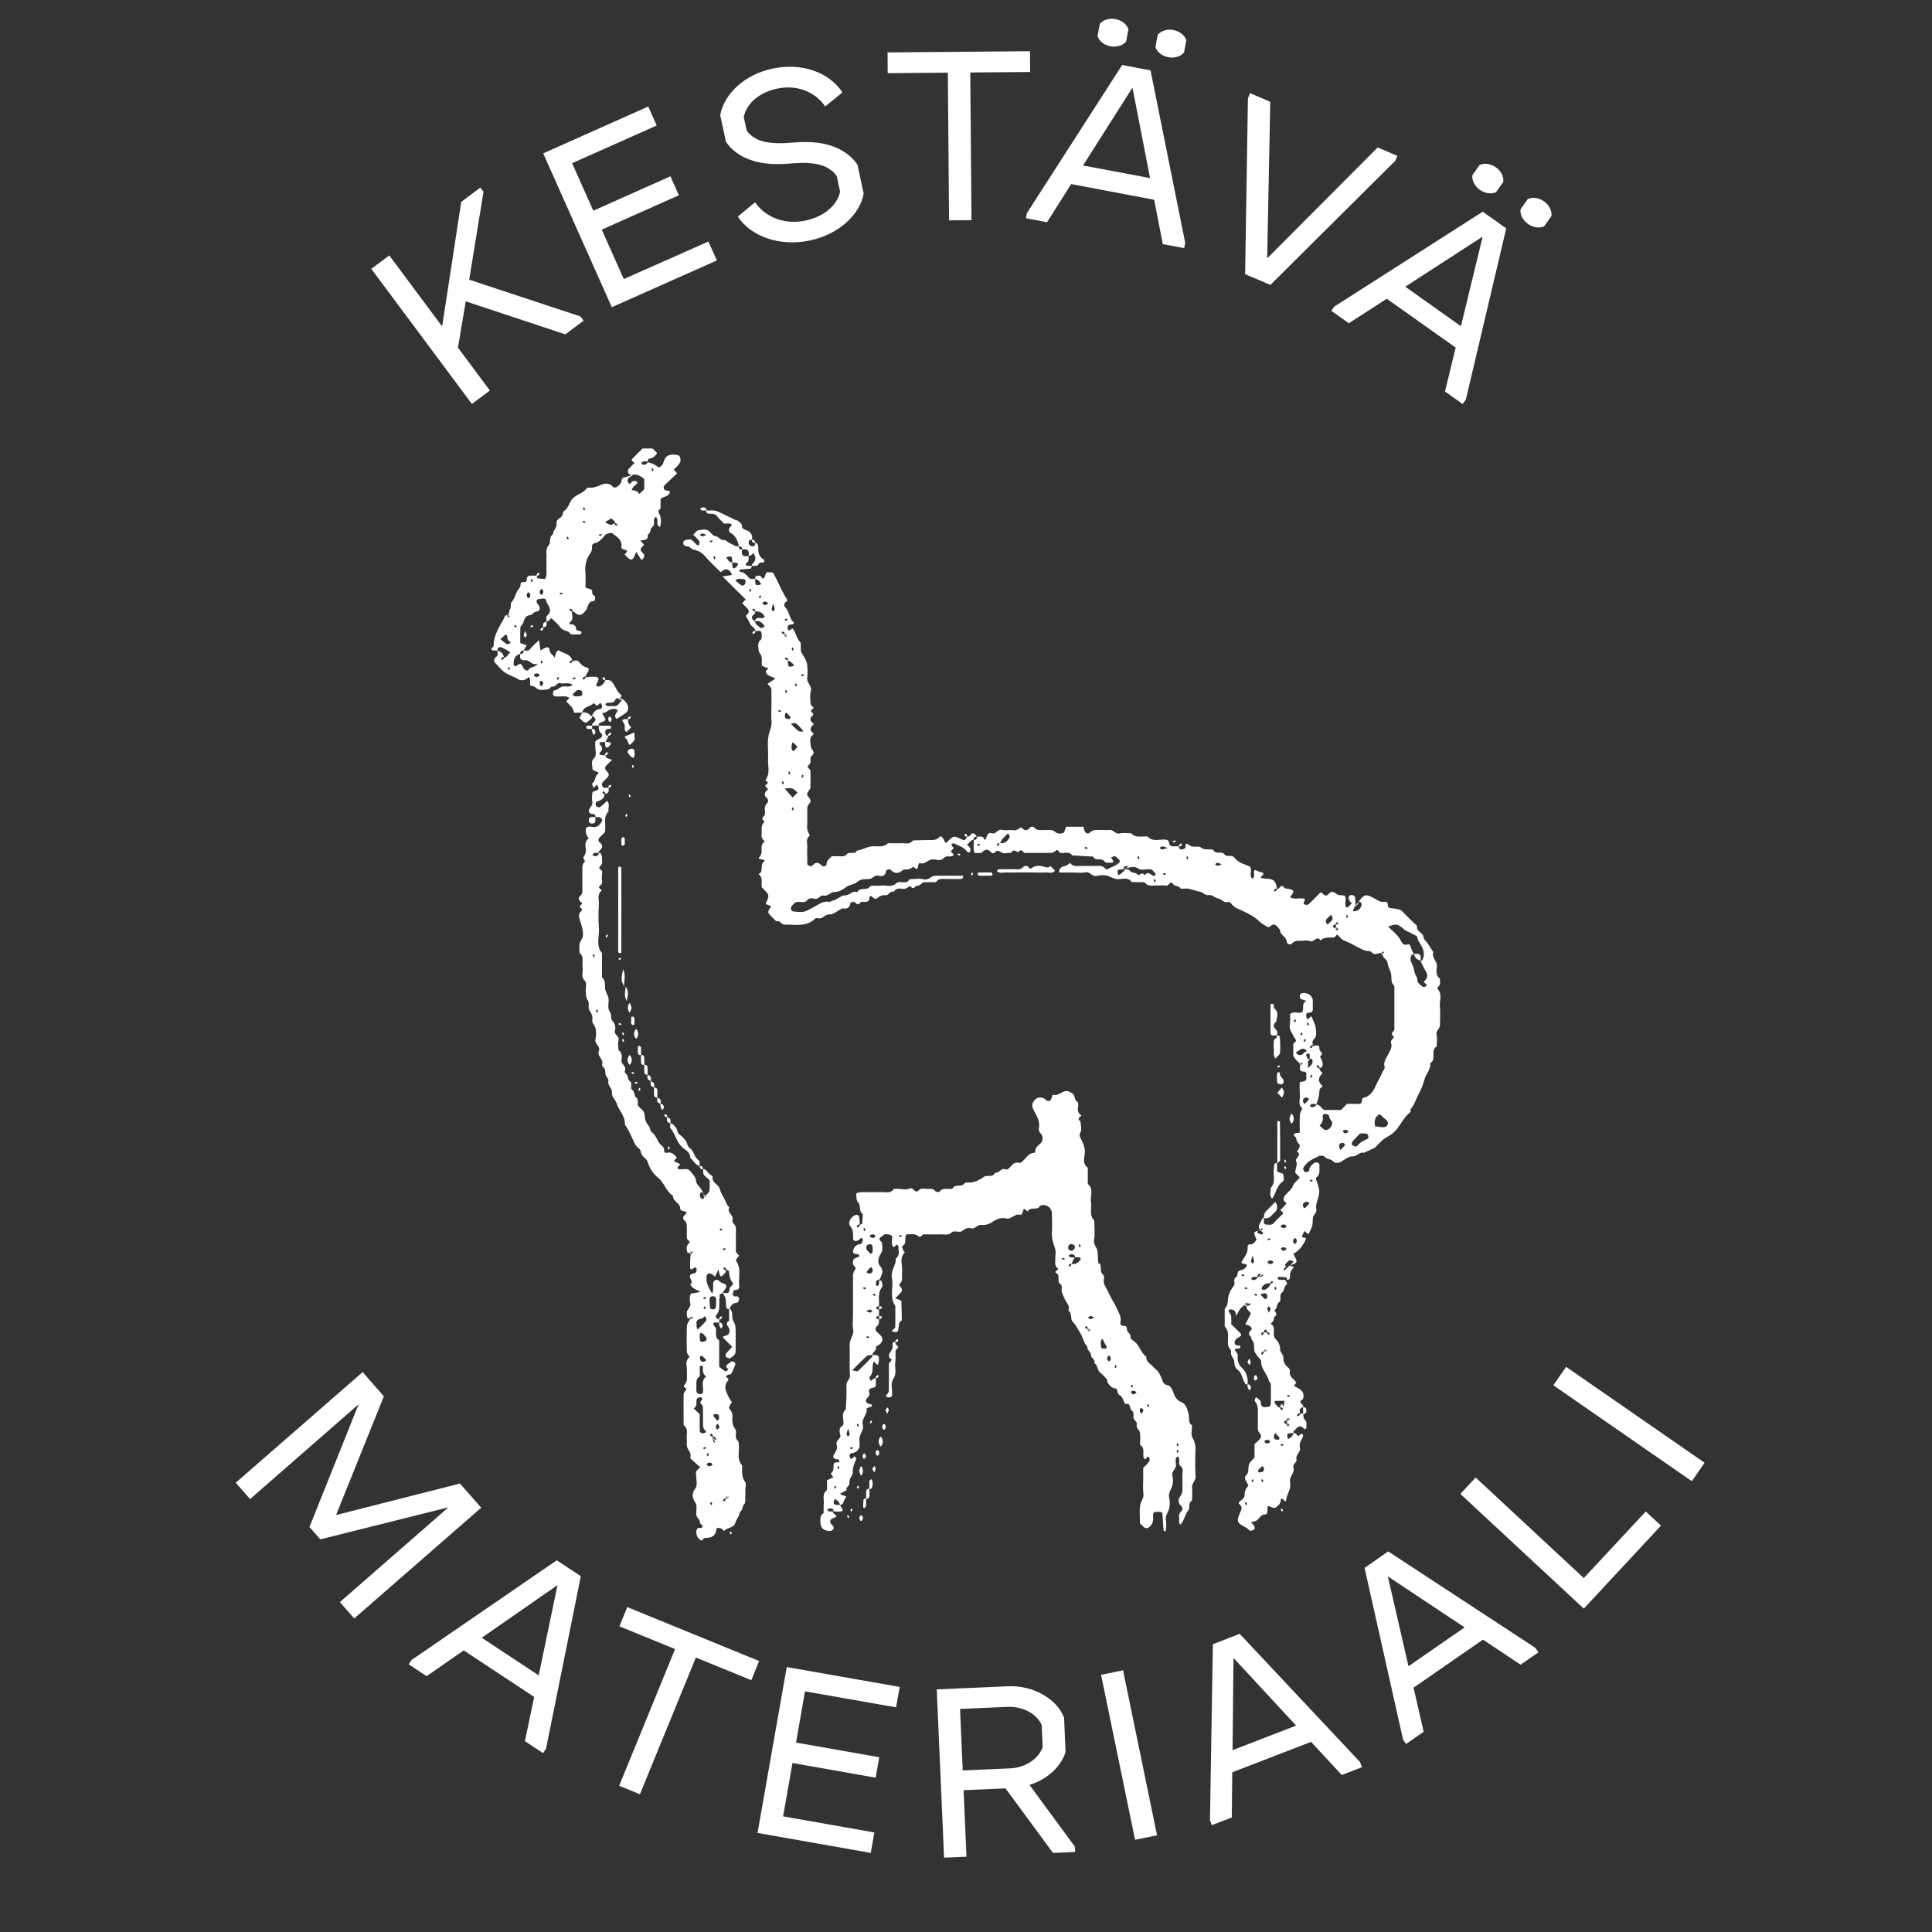 <?xml version="1.0" encoding="UTF-8"?> <svg xmlns="http://www.w3.org/2000/svg" viewBox="0 0 1080 1080"><rect x="0" y="0" width="1080" height="1080" fill="#333333" stroke="none"/><defs><style>.cls-1{fill:#fff;}</style></defs><g id="elementti"><path class="cls-1" d="M269,842.81,198,904.74l-8-9.15,60.69-53-71.64,17.92L173,853.6,200.47,785l-60.69,53-8-9.15L202.74,767l11.84,13.56-26.71,66.35,69.25-17.61Z"></path><path class="cls-1" d="M305.25,977.48,303.56,980l-10.12-6.69,5.16-24.73-39.39-26L238.48,937l-10-6.63,1.61-2.44,81.14-55.72,13.46,8.9Zm-4.11-40.93,10.5-50.46-42.32,29.42Z"></path><path class="cls-1" d="M420,939.24l-31-12.67L357.72,1003l-11.6-4.74,31.24-76.42-31.11-12.72,4.39-10.74,73.71,30.13Z"></path><path class="cls-1" d="M450,945.48l-5,28.64,46.5,8.19-2,11.43-46.49-8.2-5.25,29.82,51,9-2,11.42-63.3-11.15,16.33-92.73L502.93,943l-2,11.42Z"></path><path class="cls-1" d="M600.9,1032.34l.13,2.93-12.39.54L562.1,999.72l-23.45,1,1.62,37.18-12.52.54-4.11-94.07,39.84-1.74c14.39-.62,27.28,7.23,31.34,17.46l.84,19.32c-2.46,8-10.15,15.26-20.16,18.37Zm-62.73-42.66,26.51-1.15c8.53-.38,15.92-5.37,18.18-11.88l-.55-12.39c-2.81-6.28-10.6-10.48-19.13-10.11l-26.51,1.15Z"></path><path class="cls-1" d="M615.51,936.23l12.28-2.53,19,92.23-12.28,2.53Z"></path><path class="cls-1" d="M760.27,985l1.1,2.86-11.32,4.37L732.9,973.71l-44.06,17-.26,25.26-11.2,4.31-1-2.73L678,919.13,693,913.32Zm-35.73-20.38-35-37.81L689,978.36Z"></path><path class="cls-1" d="M858.26,921.14l1.74,2.52-10,6.91-21-14-38.83,26.86,5.68,24.62L786,974.89l-1.67-2.42-21.53-96L776,867.25Zm-39.53-11.42L775.8,881.2l11.56,50.23Z"></path><path class="cls-1" d="M920,844.93l8.5,7.91-43.15,46.39-69-64.12,8.54-9.18,60.46,56.22Z"></path><path class="cls-1" d="M868.33,774.38l7.14-10.3,77.41,53.61L945.74,828Z"></path><path class="cls-1" d="M324.49,176.9l1.75,2.36L316,186.9l-55.64-18.44L256,194.32l17.84,24-10.05,7.49-56.24-75.53,10.06-7.49,29.55,39.69,10.68-69.64,10.7-8,1.75,2.35-8,49.16Z"></path><path class="cls-1" d="M319.82,91.22l11.84,26.56,43.12-19.23,4.72,10.6-43.12,19.22L348.71,156,396,135l4.73,10.6L342,171.73l-38.34-86,58.71-26.18,4.73,10.6Z"></path><path class="cls-1" d="M412.44,121.05l9.62-7.93c6.22,8.63,16.76,12.64,28.37,10.15,10.43-2.24,17.64-8.69,19.19-16.12l-1.88-8.74c-2.75-3.91-7.23-6.36-13.52-7.06-9.51-1.09-15.41,1.27-26.18,0-10.22-1.22-18-5.69-22.25-12.14L402.6,64.37c2.22-11.93,13.55-22.69,29.2-26,16.3-3.5,31.65,1.94,39.14,13.29l-9.65,7.8c-5.9-8.42-16-12.25-27.09-9.88-9.78,2.1-16.91,8.27-18.43,15.82l1.63,7.57c2.74,3.91,7,6.13,13.33,6.82,9.35,1,15.41-1.26,26.18,0,10.22,1.22,18.16,5.79,22.44,12.37l3.44,16.05c-2.11,11.77-13.81,22.74-30,26.21C435.72,138,419.74,132.18,412.44,121.05Z"></path><path class="cls-1" d="M575.86,40.24l-33.47.28.68,82.55-12.54.1-.68-82.55-33.61.28-.09-11.61,79.61-.65Z"></path><path class="cls-1" d="M662.53,135.71l-.57,3L650,136.47l-4.82-24.8-46.39-8.77L585.3,124.23,573.5,122l.55-2.88,53.24-82.78,15.86,3ZM642.9,99.56,633.05,49l-27.63,43.5ZM613.52,20.17l1.29-6.82c1.78-2.24,5.25-3.35,8.79-2.68s6.36,3,7.2,5.7l-1.29,6.82c-1.78,2.24-5.25,3.35-8.79,2.68S614.36,22.9,613.52,20.17Zm32.37,6.11,1.29-6.81c1.78-2.24,5.25-3.35,8.78-2.68s6.37,3,7.21,5.7l-1.29,6.82c-1.78,2.24-5.25,3.35-8.79,2.68S646.73,29,645.89,26.28Z"></path><path class="cls-1" d="M781.15,87.14,780,89.84l-69.84,69.42-14.12-6,1.56-98.34,1.2-2.82,11.29,4.8-1.74,87.54,61.76-62Z"></path><path class="cls-1" d="M819.42,223.35l-1.77,2.5-9.9-7,6-24.54L775.21,167,754,180.69l-9.79-6.94,1.7-2.4,82.93-53L842,127.67Zm-2.76-41,12.16-50.09-43.27,28Zm6.42-84.42,4-5.65c2.56-1.3,6.17-.86,9.11,1.23s4.54,5.35,4.16,8.19l-4,5.65c-2.55,1.3-6.17.86-9.1-1.23S822.7,100.72,823.08,97.88ZM850,117l4-5.66c2.56-1.29,6.17-.85,9.11,1.23s4.54,5.35,4.16,8.19l-4,5.66c-2.56,1.29-6.17.85-9.11-1.23S849.57,119.79,850,117Z"></path><path class="cls-1" d="M733.9,584.73c1.55-.23,3.75-1.23,3.67,1.78,0,1.3,3.06,2.4.27,3.91a23.89,23.89,0,0,1,1.48,3.56,4.29,4.29,0,0,1-.32,2.48c-.14.35-1,.43-1.86.63-.13,0,.24.1.38,0a.81.81,0,0,0,0-.77c-.42-.6-.94-1.35-1.59-.25-.08.14.51.69,1.2,1.05a2.9,2.9,0,0,1,1,1.52c.2.62,1.77.64.61,1.9-1.76,1.92-2,4.07.06,6,.6.57.66.81-.1,1.29-1.13.7-1.21,1.81-1.19,3a21.33,21.33,0,0,1-1.8,6.71c.1.22,0-.37,0-.37a11.26,11.26,0,0,0-2.53,0c-.37.07-.66.65-.92,1,0,0,.33.49.57.56a2.05,2.05,0,0,0,2.88-1.24c2-.15,2.72,1.76,4.43,3h9.47l3.42-3.43c2.09,0,4.47.08,6.84,0,.93,0,1.47-.74,1.41-1.85,0-.49.33-1.4.65-1.46,4.23-.9,6-4.19,7.53-7.65,1-2.3,2.41-4.4,3.33-6.78.4-1,1.55-1.82,1.19-3.11-.72-2.57.85-4.45,1.85-6.5s2.58-4,1.81-6.49c-.52-1.72,1.17-2.43,1.63-3.69-1.55-1.05-1.59-2-.1-3.28.47-.41.28-1.67.29-2.54,0-4.84,0-9.67,0-14.5V551.1c-2.44-2-1.23-5-2-7.35-.59-1.86-1.59-3.49-1.8-5.62-.19-1.94-3.18-2.57-3-5.69.18-.55-.23-.3-.51,0a.54.54,0,0,0,.77.77,3.84,3.84,0,0,0,.83-1.08c0-.06-.35-.36-1.09.26-2.25.51-4.3,1.71-5.68.16-1.23-1.39-2.81-.71-4.08-1.22-3.9-1.56-7.41-4-11.37-5.49-1.57-.6-2.72-2.27-4.05-3.45-.59.53-1.21,1.57-1.92,1.65-2.54.26-5.26-.48-7.35,1.71-2-3.12-3.66,1.22-5.9.34-1.84-.73-4.2,0-6.31-.19a4.86,4.86,0,0,0-3.91,1.66,1.73,1.73,0,0,1-2.74-1,4.91,4.91,0,0,0-1.59-3c-.79-.84-1.9-1.76-2-2.75-.19-1.41-1.07-2-1.83-2.91-1.21-1.36-2.44-1.46-3.77-.12-.3.3-1,.64-1.24.5a22.48,22.48,0,0,1-5-3.22c-2.51-2.54-5.49-4-8.64-5.58-2.52-1.22-5.48-2-7.21-4.63a1.74,1.74,0,0,0-1.47-.68c-2.4.8-3.66-1.54-5.63-1.9s-3.24-2.29-5.64-1.91c-1.58.26-2.77-1.55-4.65-1.9-3.08-.57-6-2.15-9.29-1.66-.53.08-1.42,0-1.62-.35-.91-1.48-3-.91-3.72-1.95-2-2.86-2.66,1-4.24.59-1.41-.4-3,0-4.53-.1-2.57-.17-5.49,1-7.43-1.81l-7.24-.1c-2-2.89-5-1.62-7.48-1.63-2.21,0-3.79-1.09-5.67-1.77a11.77,11.77,0,0,0-6.29-.05c-2.71.62-3.83-2.63-6.57-2-2.31.51-4.83.1-7.25.1h-7.25a3.18,3.18,0,0,1,2.29-3.42,6.26,6.26,0,0,0,3.73-2,4.37,4.37,0,0,0,3.82,1.82c4.24-.16,8.49,0,12.74-.09a3.92,3.92,0,0,1,3.08,1.43c.34.34,1.28.6,1.59.38,2.25-1.59,5.41-1.87,6.81-4.51a13.24,13.24,0,0,0-2.66-2.64c-.53-.3-1.58.35-2.4.58.27.42.53.85.8,1.28.6.94.39,1.74-.47,1.67-1.42-.12-3,.6-4.19-.85-1.6-2-4.92.18-6.21-2.57-1.49-.07-3-.12-4.46-.21l-7.11-.42c-1.82-2.43-4.43-1.13-6.7-1.37-1-.12-.94-2.5-2.63-1.23a4.52,4.52,0,0,1-2.23,1.15c-5.14.1-10.29.05-15.42.05-1-1.35-2-2.29-3.23-.35-1.31-.37-2.7-2.15-3.86.22-1.8,0-4,.73-5.31,0-1.7-1-2.68-1.78-4.1.12a1.76,1.76,0,0,1-1.69-.07c-1.66-1.89-3.06-2.45-5.18-.35-.8.78-2.74.4-4.18.55-1.27-2.61-.31-5.05-.64-7.38a1.54,1.54,0,0,0,1.82-1.82c1.75.05,3.76-.62,4.28,2,1.71-1.43.9-4.79,4.2-3.88,2.21.61,3.1-2.55,5.62-1.91,2,.51,4.25-.17,6.31.18s3-1.2,4.56-1.54c1.81,2.37,3.45,1.7,5-.26.13-.16.56-.08.85-.1s.79-.12.88,0c1.67,2.49,4.23,1.72,6.54,1.8a24.22,24.22,0,0,1,3.62.06,5.69,5.69,0,0,1,2.2,1.23c1.36,1.06,3,.71,4.24.31.69-.22.9-1.92,1.33-3,.23-.15.47-.44.71-.44,3,0,6,0,9.15,0,.4,1.15.51,2.45,1.21,3.19.91,1,2.06.51,3.07-.4a4,4,0,0,1,2.31-.92c2.72-.12,5.45.06,8.16-.08,2.17-.11,3.15,2.54,5.63,1.95,2-.47,4.21-.09,6.33-.09,2.64,2.85,6.1,1.51,9.23,1.82,2.91,3.23,6.75,1.32,10.15,1.79,1.37.2,1.39.06,2.23,3.08,1.6,1.15,3.45.36,5.17.6a1.36,1.36,0,0,0,1.43,1.75c.75,0,2.12-.61,2.12-1,0-3.34.87-2.22,2.83-1,1.58,1,4.46-.11,5.88.93,2,1.49,4,.88,5.92,1.14.3,0,.83-.09.87,0,1.19,3.11,4.76.65,6.18,2.54,1.57,2.1,4.21,0,5.61,1.87a12.14,12.14,0,0,0,5.67,3.83c1,.4,2.06.85,3.09,1.27,1.52,2-.58,4.75,1.27,6.75,1.82-.86.83-2.5,1.05-3.79s.38-1.31,2.14-.37c.73.39,1.7.31,2.43.7,1.11.58.64,1.34-.12,1.87s-.89,1.12-.3,1.25a36.92,36.92,0,0,0,4.34.48c2.68.23,4.05,2,4.29,5.87,0,.14.1-.24,0-.37a.78.78,0,0,0-.77,0c-.6.42-1.35.94-.25,1.58.14.09.69-.51,1.05-1.2.3-.4.72-.27.89-.42,1-.92,1.81-2.55,3.28-.44.25.35,1.05.36,1.6.45,4.12.64,4.31,1.29,1.52,4.69,2.21,1.5,4.67.52,7,.76,1.63.18,1.64.08.69,2.39-.08.19-.17.58-.11.61a3.76,3.76,0,0,0,1.54.63,2.45,2.45,0,0,0,1.54-.62c2.19-2.1,4.31-4.27,6.46-6.42,1.45.42,2.44,3.14,4.37,1,1.6-1.73,2.75-1.57,4.51-.07.94.81,2.76.6,4.34.87,1.83,1.83-.36,4.58,1.18,6.68,1.54-.13,2.09-1.56,3.08-2.41a7.78,7.78,0,0,1-1.27-1.3c-.81-1.3-.64-2.56.3-3.1a2.14,2.14,0,0,1,2.79,1.2,32.88,32.88,0,0,1,.13,4.7c-1.53,2.57-1.33,2.95-1.11,3a4.3,4.3,0,0,0,4.63-3.92c0-.45-.52-1-.9-1.38-.15-.14-.84,0-.84,0-.18,2.33-2.83,2.8-1.78,2.36,4.92-6.76,5.3-6.76,9.28-4.93,2.28,1,4.23,3.06,7.14,2.61,1.76-.27,1.64,1.2,1.78,2.4a1.55,1.55,0,0,0,1,1c5.91.86,5.93.82,7.62,2.53,1.92,1.94,3.87,3.87,5.8,5.8.64.64,1.86,1.36,1.8,1.94-.33,3,3.33,3.53,3.63,5.8.24,1.77,1.45,2.49,2.28,3.65,1.15,1.63,2.17,3.35,3.24,5-1.22,3.19,2.5,5.17,2,8.34-.37,2.26-.58,4.82,1.74,6.52-.24,1.42.61,3-.78,4.25-.36.31-.83,1.13-.73,1.23,3,3.1,1.13,6.89,1.45,10.33s0,6.68.08,10c.05,2.13-2.5,3.17-1.93,5.65.46,2,.09,4.23.09,6.36-3.72,2.17.07,7.25-3.65,9.42.38,3.45-2.24,5.82-3.08,8.73a42.26,42.26,0,0,1-3.44,8.62c-1.48,2.72-2.25,5.83-4.38,8.23-.3.35.16,1.48-.14,1.71-4.36,3.29-6,8.89-10.29,12.16-1.59,1.2-3.46,2-5,3.28a61.87,61.87,0,0,0-4.54,4.48l-6.11,2.85c-2.54-.71-3.9,2.12-6.54,2-2,0-4.1,1.63-6,2.82-1.62,1-3.53,1.26-4.86-.15s-3.36-.82-4.58-2.43c-.48-.64-2.45-.81-3.33-.37-3.33,1.67-7,3.15-8.7,6.8a2.37,2.37,0,0,0,1,2.12,3,3,0,0,0,2.29-.6c0-2.07,1.38-3.22,2.71-4.37a2.33,2.33,0,0,1,1.65-.36,1.52,1.52,0,0,1,1.44,1.82c-.15,2.32.54,4.82-1.8,6.59-.26.19-.09,1.17.1,1.71,2.08,5.82,2.06,5.81.18,12.35a7.6,7.6,0,0,0-.27,3.5c.45,2.1-1.54,3.08-1.84,4.73s0,3.65-.62,5.23c-.39,1-.92,2-1.37,3.07-.86,2-1.58-.14-2.85-.7l-1.45,3.28c-.27-.12.23.24.76.29.88.08,2,.18,1.43,1.28a22.37,22.37,0,0,1-3.22,5,22,22,0,0,1-3.59,2.9c.84,1.91,1.54,2.91,1.68,4,.12.89-.59,1.64-5.6,3-2.5,1.8-1.41,2.37-.94,2a40.92,40.92,0,0,0,3.9-3.57c1.21-1.11,1.26-1.24.27-1.52-.54-.16-1.33-.49-1.62-.26-1.75,1.41-3.39,3-1.61,3.3,3.85-.67,4.22.56,3.79,1a6.35,6.35,0,0,0-1.82,5.33c0,.8-.71,1.49-3.06,1.28-.72,0-.12-.1.43,0,.88.21,1.18,0,.85-.88-.09-.24-.36-.59-.56-.6-1.38-.12-2.75-.18-4.13-.18-.2,0-.61.52-.58.56.28.39.57.9,1,1a13.66,13.66,0,0,0,3,0c1.3.91,1.66,2.34,1.23,2.63-1.66,1.13-1.22,3.43-2.54,4.41-2.08,1.55.06,4.21-1.86,5.64-1.46,1.09-.73,3.48-2.56,4.38,1,1.33,1.93,2.67-.2,3.85.32,1.71-.8,2.7-1.85,3.74,3.71,1.91.17,6.31,3.09,8.78a7.79,7.79,0,0,1,2.19,5.31c.05,2,1.86,3.11,1.86,4.68a6.47,6.47,0,0,0,2.41,5.43c.61.51,1.41,1.53,1.27,2.12-.8,3.36,2.4,4.42,3.57,6.61-1.54,1.76-1.54,1.76.13,2.58,3.37,1.66,4.2,3.13,3.71,6.11-.18,1.06-2.29,1.11-1.31,2.63.46.72,1.56,1,1.27,2.2-.61.4-1.5.66-1.75,1.21s-.07,1.62-.07,2.85c0,.13.11-.25,0-.38a.78.78,0,0,0-.77,0c-.6.42-1.35.94-.25,1.58.14.09.69-.51,1.05-1.19a3,3,0,0,1,1.82-.41c.19,1.1,0,2.67.64,3.21,1.77,1.44,1,3.21,1.13,4.87,0,.24-1,.78-1.06.75-2.85-3.52-4.38-.42-6.16,1.25-.14.13,0,.56,0,.86-3.88.19-3.88.19-3,3.42,1.4-.79,2.69-1.66,3-3.42,1.48-.31,1.76,1.36,2.86,1.7a6.16,6.16,0,0,1,.63-.62c.41-.31.85-.58,1.28-.87.23.5.79,1.15.65,1.5-.86,2.12-2.45,4-1.8,6.55.6,2.43-2.59,3.78-1.91,6.53.38,1.53-2.31,2.57-1.73,4.68s-.94,3.78-1.67,5.65c-.62,1.57.19,3.66-.21,5.38-.57,2.45-2,4.65-2.21,7.27,0,.61-.74.45-1.24-.26s-1.83-1.22-1.78-.17c.1,2.29-1.52,3.18-2.77,4.32-.4.37-1.66.1-2.38-.21-2.1-.93-2.09-1-2.29.88a11.92,11.92,0,0,1,0,1.8c-.14.52-.62,1.41-.87,1.38-3-.32-3.65,2.83-5.78,3.69a20.58,20.58,0,0,1-2.56.67,13.53,13.53,0,0,1,1.91,2.17c.25.46.26,1.48,0,1.72a3.35,3.35,0,0,1-2.3.84c-.76-.16-1.3-1.18-2.06-1.58-5.72-3-5.86-3.45-3-10,.76-1.76-.4-2.74-1.52-3.72.89-1.85,3.63-2.47,3.48-4.83a6.08,6.08,0,0,1,1.87-4.72,1,1,0,0,0,0-.88c-.57-1.28-1.57-2.5-1.7-3.81s1.74-2,1.81-3.78c.2-4.37.39-4.36,3.54-7.61v-7.49a26.83,26.83,0,0,0,3.12-3c.44-.56.67-2,.31-2.35a5,5,0,0,1-1.63-3.92c.15-2.72,0-5.46.06-8.18.09-2.4,0-4.65-1.77-6.58-.27-.29.4-1.46.68-2.35,1.08,1.07,2.63,1.9,2.67,2.79.17,4.18,2.89,2.68,5,2.63a5.14,5.14,0,0,0,.64-1.61c.06-3.63.1-7.27,0-10.9,0-.75-1-1.43-1.16-2.22-1-3.84-4.6-6.63-4.25-11-1.21-1.62-2.77-3.09-3.54-4.89-.66-1.54-.08-3.6-.69-5.17-.39-1-1.5-1.78-1.24-3.12-1.94-1.32-1.56-2.52,0-4,.65-.64-.34-2.07-1.57-2.49-.53-.19-1.07-.34-1.79-.55l3.09-6c-.52-1.58-3.15-2.1-2.27-5.31.77-.91.43-1,.22-.89-.46.26-1.16.58-1.22,1-.27,1.68,1.13.77,1.64.76s1.2-.64,1.8-1c-.46-.25-.93-.51-2.44.15-4,1.5-4.48,4.21-5.95,6.58a7.93,7.93,0,0,0-.63-2.68A3.55,3.55,0,0,0,688,732c-1-.18-1.43.6-1,1.43a7,7,0,0,1,1.21,2.19,38,38,0,0,1,.05,4.68c1.41,1.36,2.95,2.79,4.41,4.29,1.79,1.83,1.72,1.8-1.52,3.83a3,3,0,0,0-1,2.15c0,.92.59,1.54,1.73,1.48.5,0,1.42.29,1.48.58.22,1.12-.63,1.23-1.51,1.22s-2,.16-1.29,1.25,1.51,1.69,1.37,3.06a7.23,7.23,0,0,0,2.2,6.34,11,11,0,0,1,3.25,9.39c-1.15.21-1.42-.58-1.85-1.42-1.15-2.26-1.42-5-3.58-6.69-1.66-1.25-1.83-2.81-2-4.7-.09-1.3-1.25-2.49-1.68-3.81-.35-1.07.3-2.33-.79-3.34a3.89,3.89,0,0,1-1-2.27c-.42-3.42,1.11-7.19-1.86-10.15v-10c2-1.79,1.54-4.21,2-6.49a14.17,14.17,0,0,1,2.94-6c1.31-1.62-.55-3.83,1.23-4.94,1.54-1,.52-3.23,1.93-3.7s2.8-.75,3.71-2c.28-.4.47-.86.71-1.28a6.85,6.85,0,0,0-1.57-.6c-.84-.11-1.94-.14-1.35-1.31,1.28-2.51,3.45-4.65,3.19-7.77-.09-1.12.48-1.86,1.4-1.83,2.2.07,2.83-1.7,3.69-2.67a13.39,13.39,0,0,1-1.35-3.25c-.12-.89.6-1.63,3.57-1.72,1.5-.68,1-1.46.88-1.41-.93.51-1.28,1.92-2.7,1.7,0,.29-.11.75,0,.83a5.19,5.19,0,0,0,2.1.94c1.21.07,1.71-.86-.3-2.06-2.43-2.73.33-4.46,1-7,0-.07.53,0,.82,0a13.8,13.8,0,0,1,0,1.82,1.41,1.41,0,0,0,1.45,1.78c1.42,0,2.93.48,4.15-.93a59.56,59.56,0,0,1,4.48-4.51c1.6-1.5-.51-1.73-.82-2.72l3.42-3.65c-.59-.7-1.46-1.31-1.64-2.08a3.3,3.3,0,0,1,.76-2.34c1.46-1.86,3.69-3.36,4.45-5.43s2.73-3,3.78-4.77c-.65-.64-1.28-1.29-1.93-1.92s-.7-.73-.17-3.22c.25-1.14.73-2.68.22-3.45-1.44-2.14,3.83-3.87.19-5.86a5.83,5.83,0,0,0,1.07-1.29c.32-.78.89-2,.57-2.39-.95-1.16-1.91-2.13-1.89-3.81,0-.85-2.48-1.17-.78-2.52.58-.45,1.62-.31,2.76-.49,0-3.47-.13-6.77.07-10,.07-1.23.89-2.42,1.37-3.63-2.73-2.1-1.1-5-1.38-7.58a61.63,61.63,0,0,1-.06-7.06,11.75,11.75,0,0,0,2.9-.69c1.31-.76.56-2.17.75-3.3s-.42-1.93-1.31-1.89c-3.12.13-2.21-2.07-1.81-4.54.18-.55-.23-.31-.51,0a.78.78,0,0,0,0,.77.76.76,0,0,0,.76,0,3.47,3.47,0,0,0,.83-1.07c0-.07-.35-.37-1.09.26-1.26.16-4.16-3.89-4.17-4.35,0-2.1,0-4.21,0-6.32,0-1.12,2.11-1.18,1.33-2.65-.39-.74-.95-1.41-1.31-2.17-1-2-2.45-3.87-1.91-6.47a27.19,27.19,0,0,0,.07-5.42c1.87-2.27,4.59-.09,6.75-1.29,1.48-1.72-.8-5,2.59-6.23a22.33,22.33,0,0,1-3.37-1.23c-.35-.18-.51-1-.45-1.55s.38-1.3.76-1.43c3-1,6.36,1.09,6.47,3.93.06,1.5-.07,3,0,4.51.14,2.1-1,2.3-2.73,2.44-1.05.08-1.25,1.71-.58,3,.38.73.78.62,1.29-.12a5.57,5.57,0,0,1,1.24-1c2.65,6,2.53,6.13,2.65,9.79.06,1.78-1,2.62-1.81,3.82-.43.61-.08,1.75-.08,3.06,0,.14.11-.24,0-.37a.78.78,0,0,0-.77,0c-.6.42-1.35.94-.25,1.58C733,586,733.54,585.42,733.9,584.73ZM721,796.87a6.29,6.29,0,0,0-.88-1,.54.54,0,0,0-.77.77,3.76,3.76,0,0,0,1.07.83c.07,0,.37-.35-1.09-1.62,0-.61,0-1.22,1.06-3.5a6.81,6.81,0,0,0-1,.88.78.78,0,0,0,0,.77.76.76,0,0,0,.76,0,3.8,3.8,0,0,0,.83-1.07c0-.07-.35-.37-1.62,1.09-.51.21-1.38.32-1.45.62C717.62,795.69,718.43,795.87,721,796.87ZM707.62,754a6.31,6.31,0,0,0-1,.87.81.81,0,0,0,0,.77.78.78,0,0,0,.77,0,3.84,3.84,0,0,0,.83-1.08c0-.07-.35-.36-1.62,1.91,0-.27.1-.65,0-.78a.78.78,0,0,0-.77,0c-.6.42-1.35.94-.26,1.58C705.65,757.39,706.2,756.79,707.62,754Zm2.43-8.21a6.29,6.29,0,0,0-.88-1,.55.55,0,0,0-.77.78,3.64,3.64,0,0,0,1.08.82c.06,0,.36-.35-1.1-1.62-.2-.5-.32-1.38-.62-1.44-1.09-.25-1.27.55-1.2,2.25,0-.27.1-.64,0-.78a.81.81,0,0,0-.77,0c-.6.42-1.35.94-.26,1.59.15.08.7-.52,1.06-1.61C707.16,744.76,707.77,744.76,710.05,745.82Zm36.61-229c-.5.2-1.37.32-1.44.62-.25,1.09.56,1.27,3.12,2.27a6.36,6.36,0,0,0-.88-1,.78.78,0,0,0-.77,0,.76.76,0,0,0,0,.76,3.8,3.8,0,0,0,1.07.83c.07,0,.37-.35-1.1-1.62,0-.61,0-1.22,1.06-3.5a6.22,6.22,0,0,0-1,.88c-.14.16,0,.52,0,.79.27,0,.64.11.8,0a3.84,3.84,0,0,0,.83-1.08C748.32,515.71,747.93,515.41,746.66,516.87ZM705,712c-.28,0-.62-.11-.83,0-.46.25-1.16.58-1.22,1-.27,1.68,1.13.77,1.64.76s1.2-.63,1.8-1c-.46-.25-.92-.5-3.51,1.89a1.63,1.63,0,0,0,0-.79,10.78,10.78,0,0,0-2.54,0c-.37.07-.66.64-.92,1a1.36,1.36,0,0,0,.57.56C701.14,715.76,702.2,715.75,705,712Zm5.22,5.48a4.34,4.34,0,0,0-4.66,1.91,4.62,4.62,0,0,0-.38,1.26c.54.16,1.18.57,1.6.41,1.7-.61,3-1.72,4.47-5.27a6.81,6.81,0,0,0-1,.88.55.55,0,0,0,.78.77,3.59,3.59,0,0,0,.82-1.07C711.86,716.25,711.47,716,710.23,717.43Zm21.85-125.81a6.59,6.59,0,0,0-.07-2.44c-.25-.55-1.15-.81-4.38,2.55.39-1.11.77-2.11,1.08-3.13.22-.77,3-.54.88-2.1a2.83,2.83,0,0,0-2.38,0,18,18,0,0,0-2.83,1.94c1.39,1.39,2.24,2.24,5.88-.51a6.38,6.38,0,0,0,.07,2.44c.25.55,1.14.82.85,6.66a13.71,13.71,0,0,0,2.3-2.4,3.43,3.43,0,0,0,.07-2.39c-.08-.33-1-.45-1.47-.66C732.47,593.54,728.05,594.46,732.08,591.62ZM717.35,787.75a6.81,6.81,0,0,0-.88-1,.55.55,0,0,0-.78.77,3.84,3.84,0,0,0,1.08.83c.07,0,.36-.36,1.33-5.27-2.52,0-3.71,0-4.89,0-.25,0-.69.28-.68.42a2.51,2.51,0,0,0,.33,1.27c.34.49.87.84,1.26,1.3,1.73,2.06,1.45-.64,2.17-1C716.75,784.9,717,784.29,717.35,787.75Zm-158.7-316.5a4.76,4.76,0,0,0,4.87-1.81c1.07-1.32,1.33-2.41-.18-3.53-1.44,1.87-3.72,3-4.46,6.2,0-.27.11-.65,0-.79a.83.83,0,0,0-.77,0c-.59.43-1.34.95-.25,1.59C558,473,558.52,472.39,558.65,471.25Zm72.1,12.81c-.21,0-1.09.11-1.94.29a1.09,1.09,0,0,0-.63.63c-.35.89,0,1,.89,1s2,.1,2.39.63c1.14,1.6,3.32.87,4.58,2.42.61.75,2.59-2.17,3.74.31.64-.49,1.39-1.48,1.91-1.37a12.09,12.09,0,0,1,2.86,1.58c.24.12.74.14.87,0,.29-.34.67-1.12.58-1.19-1.1-.91-1.67-2.52-3.52-2.46-2.09.07-4.69.65-6.16-.34-1.67-1.13-3.12-1.45-8.16.37-3.88.19-3.88.19-3,3.42C626.6,488.52,627.89,487.64,630.75,484.06Zm163.31,52.87c.31,0,.8.11.88,0,1.44-2.43,1.19-4.76.08-7.36-.87-2.06-2.68-3.69-2.78-6.07a59.67,59.67,0,0,0-5.85-3,8.67,8.67,0,0,1-2.08-1.51c-3.29-2.59-4-2.68-8.33-1,2.13,2.13,4.55,4,6.28,6.45,1.31,1.82,1.5,4.47,4.82,3.49.88-.26,1.32.62,1.58,1.64a21.09,21.09,0,0,0,1.76,3.77c-.51.21-1.39.32-1.47.63-.26,1.11-.69,2.49-.26,3.4a19.15,19.15,0,0,1,1.92,5.51c.27,1.77,1.74,3.33,1.79,5.52,0,1.08,1.71,2.19,2.78,3.12a1.91,1.91,0,0,0,1.69-.07c1.21-.69.37-1.37-.25-1.84s-.76-.8-.23-1.29c2.07-2,1.63-4,.2-6.14A44.48,44.48,0,0,1,794.06,536.93Zm-56.42,92.16c.66.65,1.26,1.35,2,1.92a2.69,2.69,0,0,0,1.52.68c2.19,0,4.38-3.25,3.23-4.91-.69-1-1.43-1.76-1.44-3.1,0-.37-1.35-1-2.1-1a1.36,1.36,0,0,0-1.44,1.76A4.84,4.84,0,0,1,737.64,629.09Zm31,.59c2.74.06,5.8,1.32,6.91-.74,1.35-2.5-2.13-3.62-3.42-5.4-.24-.33-.79-.44-1.13-.62C768.57,624.35,768.21,626.54,768.67,629.68Zm-11.22,11.16c.3,0,.72.13.89,0a33.44,33.44,0,0,1,2.66-2.41c1.16-.78,2.54-1.24,3.7-2,.3-.21.32-1.17.14-1.68s-.77-1.12-1.16-1.1c-1.42.06-3-.62-4.21.79s-2.52,2.58-3.64,4a1.86,1.86,0,0,0,.16,1.68C756.25,640.47,757,640.6,757.45,640.84ZM744,511.36c-1.16,1.69-4.44,2.63-1.88,5.55C743.24,515.22,746.51,514.29,744,511.36Zm5.25,131.49c1-1,1.87-1.8,2.62-2.7.09-.11-.37-1-.72-1.09-1.3-.46-2.55.18-2.58,1.36A9.34,9.34,0,0,0,749.21,642.85ZM713,801.18c-.34.34-.71.53-.73.75-.06.79-.29,1.85.11,2.32s1.49.56,2.3.61c.19,0,.72-1,.61-1.11A32.6,32.6,0,0,0,713,801.18Zm-7.32,18.39a7.87,7.87,0,0,0-.62.49,14.73,14.73,0,0,0-1.82,1.89c-.13.18.37,1.15.54,1.14.8-.05,1.89-.06,2.33-.56A2,2,0,0,0,705.72,819.57Zm23.59-144.12c.21-.18.42-.36.62-.55.42-.41.79-.87,1.24-1.23.86-.67.88-1.48-.07-1.76a2.64,2.64,0,0,0-2.29.58A2,2,0,0,0,729.31,675.45Zm-24.76,48.16c1,1,1.8,1.87,2.7,2.62a1.71,1.71,0,0,0,1.09-.72c.46-1.31-.18-2.56-1.36-2.58A8.61,8.61,0,0,0,704.55,723.61Zm24.78-106.48.62-.59a13.08,13.08,0,0,0,1.22-1.25,6.82,6.82,0,0,0,.57-1.22,4.68,4.68,0,0,0-1.52-.53,2,2,0,0,0-1.45.6A2.12,2.12,0,0,0,729.33,617.13Zm-17.59,88.15a2,2,0,0,0-3,0,.72.72,0,0,0,0,.61,2,2,0,0,0,3,0C711.78,705.75,711.72,705.48,711.74,705.28ZM700.17,702a15.39,15.39,0,0,0-.85,3.07c0,.46.55.92.85,1.39.31-.47.87-.93.86-1.39A14.59,14.59,0,0,0,700.17,702Zm-47.5-228a15.21,15.21,0,0,0-3.07-.85c-.46,0-.92.55-1.38.85.46.3.93.87,1.38.85A15,15,0,0,0,652.67,474Zm27.91,10a8.71,8.71,0,0,0,2.27-.85,9,9,0,0,0-2.27-.84c-.42-.05-.91.54-1.37.84C679.67,483.45,680.16,484,680.58,484Zm29.33,321.56a2,2,0,0,0-3,0,.69.69,0,0,0,0,.61,2,2,0,0,0,3,0C710,806,709.9,805.75,709.91,805.55Zm7.32-106.24c.8-.33,1.31-.52,1.79-.77.07,0,.06-.45,0-.59-.68-.92-2.61-.92-2.93.06C716,698.31,716.86,698.92,717.23,699.31Zm6.93-7.13c-.2,0-.47,0-.61.06a2,2,0,0,0,0,3,.66.66,0,0,0,.61,0A2,2,0,0,0,724.16,692.18Zm-5.13-7a2,2,0,0,0-3,0,.67.67,0,0,0,0,.6,2,2,0,0,0,3,0C719.08,685.69,719,685.43,719,685.22Zm-8.68,46.55-1.06-1.59c-.3.46-.9,1-.85,1.37a9.49,9.49,0,0,0,.85,2.27Zm41.52-98.09c.8-.33,1.31-.52,1.78-.77.08,0,.06-.45,0-.59-.68-.92-2.62-.93-2.93.06C750.59,632.67,751.5,633.29,751.87,633.68Zm-19.53-31.77.65.65a6.2,6.2,0,0,0,.57-1.23c0-.15-.37-.39-.57-.59ZM730,581.33l-.65-.65a6.2,6.2,0,0,0-.57,1.23c0,.14.37.39.57.59Zm-1.82-3.65-.65-.65a6.2,6.2,0,0,0-.57,1.23c0,.15.37.4.57.6Zm3-6.11c-.21.2-.61.44-.57.59a5.24,5.24,0,0,0,.57,1.23c.2-.2.6-.45.57-.6A5.87,5.87,0,0,0,731.17,571.57Zm-7.94-.65.64.65a5.24,5.24,0,0,0,.57-1.23c0-.15-.36-.4-.57-.6Zm10,88.42-1.17.65c.2.2.45.6.6.57a5.87,5.87,0,0,0,1.22-.57C733.7,659.78,733.5,659.58,733.25,659.34Zm-23,33.46c-.2-.2-.45-.6-.6-.57a5.87,5.87,0,0,0-1.22.57c.2.2.45.61.6.57A5,5,0,0,0,710.2,692.8ZM753,511.4c-.2.21-.6.45-.57.6a6.2,6.2,0,0,0,.57,1.23c.21-.21.61-.45.57-.6A5.24,5.24,0,0,0,753,511.4ZM646.13,492l-.65-.65a5.87,5.87,0,0,0-.57,1.22c0,.15.37.4.57.6Zm5.73-3.39c-.2-.2-.45-.6-.6-.57a5.87,5.87,0,0,0-1.22.57c.2.21.45.61.6.57A5,5,0,0,0,651.86,488.61Zm12.5-8.85-.65-1.17c-.2.2-.6.45-.57.6a6.12,6.12,0,0,0,.57,1.22Zm-27.35,0-.64-1.17c-.21.2-.61.45-.57.6a5.18,5.18,0,0,0,.57,1.22Zm-29.55-5.08.65-.65a5.68,5.68,0,0,0-1.23-.57c-.15,0-.39.37-.6.57ZM695,713.51l.65-.65a5.24,5.24,0,0,0-1.23-.57c-.15,0-.39.36-.6.57C694.19,713.08,694.59,713.29,695,713.51ZM546.77,472.85l1.17-.64c-.2-.21-.44-.61-.59-.57a5.24,5.24,0,0,0-1.23.57Zm150,247.95.65-.65a5.83,5.83,0,0,0-1.22-.57c-.15,0-.4.37-.6.57Zm16.15-1.56c-.21.2-.61.45-.57.6a5,5,0,0,0,.57,1.22c.2-.2.6-.45.57-.6A5.87,5.87,0,0,0,712.94,719.24Zm-10.68,5.2.65-.64a5.37,5.37,0,0,0-1.22-.57c-.15,0-.4.36-.6.57ZM720,779.66l-.65.65a5.4,5.4,0,0,0,1.22.57c.15,0,.4-.37.6-.57Zm-3.12,28.65.64-.65a5.4,5.4,0,0,0-1.22-.57c-.15,0-.4.37-.6.57ZM699.53,828l.64.64a5,5,0,0,0,.57-1.22c0-.15-.36-.4-.57-.6C700,827.2,699.74,827.59,699.53,828Zm6.76,0-.65-1.18c-.2.2-.6.45-.57.6a5.87,5.87,0,0,0,.57,1.22Zm-9.76,11.58c-.2.21-.61.45-.57.6a5.68,5.68,0,0,0,.57,1.23c.2-.21.6-.45.57-.6A6.2,6.2,0,0,0,696.53,839.56Z"></path><path class="cls-1" d="M480.49,685c.52-.62,1.45-.78,1.49-1,.22-1.77.24-3.57.33-5.35-2.4-1.52-1-4.67-2.42-6.23s-1-3.33-1.32-5.26a9.61,9.61,0,0,1,2.38-.71c3.95-.07,7.9.06,11.84-.07,2.28-.07,4.83.93,6.7-1.51.36-.47,1.69-.25,2.57-.27,2.13,0,4.62.69,6.29-.18,2.32-1.2,3,3.32,5.29.88,1.57-1.64,4-.39,6-.71a3.51,3.51,0,0,1,3.17,1.23c.51.48,2.1.73,2.33.43,1.29-1.74,3-1.74,4.84-1.67.88,0,2.32.18,2.55-.25,1.46-2.67,4.69-.53,6.34-2.51a2.11,2.11,0,0,1,1.44-.83c3.71.44,6.81-1.07,9.66-3.09,1.94-1.36,5.1.66,6.3-2.42,2.3.7,3.17-2.8,5.64-1.86,1.31.49,2.2-.56,3-1.48,1.21-1.39,2.48-2.65,4.59-2.14a1.83,1.83,0,0,0,.9,0,2.24,2.24,0,0,0,.73-.42c2.28-1.78,3.56-4.91,7-5.18.23,0,.63-.42.61-.62-.24-2.55,2-3.5,3.26-5a3.93,3.93,0,0,0,.35-4.22c-.62-1.28-2-2.19-1.61-3.9.75-3.74-1.12-6.72-2.74-9.8-1.53-2.9-1.17-4.26.74-6.26,1.29-1.33,2.75-1.08,4.16-.93.74.08,1.36,1,2.12,1.44,1.53.79,2.09.46,3-1.64.11-.25,0-.61.12-.86s.46-.66.61-.62c3.14.82,5.24-2.65,8.28-2a9.8,9.8,0,0,1,2.24,1.17c1.83.91,1.1,3.27,2.57,4.42s.76,2.81.72,4.22a3.68,3.68,0,0,0,2,3.72c-1,1.06-2.73,1.93-.55,3.31.08,2,.8,4.36.05,6-.66,1.48-.75,1.87,0,3.39,1.22,2.47,2.55,5,2.35,8.19-.17,2.77-1.5,6.13,1.68,8.35q0,4.56,0,9.11c3.52,2.87,1.19,6.79,1.79,10.19s-1.24,7.22,1.85,10.17c0,3.64.43,7.36-.13,10.91-.44,2.77,1.73,4.28,1.94,6.56.19,2.07.22,4.16.32,6.25,2.86,1.24.37,4.65,2.53,6.28a2.75,2.75,0,0,1,.75,2.34c-.78,3.26,1.49,5.51,2.58,8.08,1.33,3.1,3.32,5.91,4.72,9,1,2.31,2.51,4.59,1.91,7.42-.29,1.4.46,2.2,2,2.15a1.4,1.4,0,0,1,1.59,1.64c-.19,1.92,2.4,2.55,2,4.75-.13.67,1.49,1.77,2.43,2.53,2.81,2.26,3.42,6.2,6.43,8.28-.24,2.94,2.41,3.92,3.89,5.67,1,1.16,2.4,2,3.12,3.29a23.17,23.17,0,0,1,1.82,3.77c.63,1.91,1.16,2.8,3.27,3.22,1,.2,2.13,1.67,2.71,3.28.89,2.43,1.7,4.91,4.86,6.19,2.61,1,3.45,4.46,4.06,7.25.43,2-.46,4.27,1.82,5.64,0,2.42-.74,5.28.29,7.13a10.78,10.78,0,0,1,1.63,5.75c-.07,5.16-.31,10.35.1,15.48.22,2.65-2.28,4-2,6.55a58.19,58.19,0,0,1-.06,7.23c-2.33,1.27-.89,4.11-2.05,5.48-2,2.4-2.24,5.66-4.4,7.91-1.33-1.26-.42-2.88-.73-4.28-.39-1.78.91-2.66,1.75-3.87a2.56,2.56,0,0,0-.63-2.34,3.7,3.7,0,0,1-.81-4.86,6.86,6.86,0,0,0,1.54-4.89c0-2.13.14-4.27-.06-6.38s1.13-4.42-.88-6,.37-4.24-1.89-5.48c-1.59,1.51-.66,3.42-.79,5.14-.16,2.06-2.57,3.17-2,5.64a11.17,11.17,0,0,1,0,5.42c-.58,2.18-2.29,3.94-1.81,6.57a15.22,15.22,0,0,1,0,6.34c-.56,2.18-2.23,4-1.79,6.57a17.41,17.41,0,0,1-.22,6.32c-.7-.4-1.09-.51-1.1-.65-.25-3.25-.45-6.5-.66-9.75a4.55,4.55,0,0,0-1.55-.65c-3.52,0-3.71,0-3.63,3.2.07,2.3-.48,4.09-2.34,5.43a2.14,2.14,0,0,1-3.12-.37c-.62-.65-1.32-1.24-1.89-1.78,0-3.51-.38-6.91.13-10.17.34-2.17,2.17-4,1.77-6.57a47.61,47.61,0,0,1-.08-7.27v-7.11a28,28,0,0,0,3.28-3.4,2.52,2.52,0,0,0,0-2.37c-1-1.23-1.18.58-1.86.76a5.18,5.18,0,0,0-.65.26,5,5,0,0,1-.69-1.52c-.17-2.32.71-4.91-1.85-6.54,0-2.42.36-4.94-.19-7.24-.29-1.21-2.06-2.12-1.63-3.84s-1.42-2.48-1.79-3.82.58-3.08-.94-4.16-.38-4.63-3.74-3.77c-1.13-1.65-1.28-3.9-3.22-5-1.16-.69-1-2-1.44-3.05-.28-.72-2.05-.74-2.93-1.39a10.61,10.61,0,0,1-2.32-2.66c-.29-.43,0-1.29-.33-1.66a33.51,33.51,0,0,0-3.85-3.87c-1.67-1.36-1.11-4-3.15-5.09.78-2.11-1.86-2.79-1.9-4.71,0-1.67-2.32-2.61-2-4.6-2.15-2.07-2.41-5.12-3.92-7.48-1.38-2.18-2.43-4.53-4.33-6.48-1.45-1.5-.07-4.69-2.42-6.22,1.18-2.68-1.2-4.42-2-6.48-.72-1.88-2-3.47-1.7-5.69.1-.81,0-2.17-.5-2.44-2.65-1.46.1-4.95-2.53-6.31-.74-.38-.63-.79.12-1.31a4.91,4.91,0,0,0,.95-1.26c-2.29-1.39-1.58-3.67-1.63-5.7,0-1.82.44-3.79-.11-5.43-1-3-2-6-1.78-9.3s.08-6.68,0-10a4.77,4.77,0,0,0-6.61-4.69c-1.37,3-5.49.19-6.86,3.22l-2.21-1.63a23.3,23.3,0,0,1-.74,2.23c-.23.51-.79,1.4-.9,1.35-3.25-1.26-5.26,2.69-8.39,1.92-2.74-.68-5.23.47-7.4,1.87a9.53,9.53,0,0,1-6.58,1.76c-2.13-.26-3.17,2.58-5.64,1.88-1.75-.5-3.23.33-4.83,1.53s-4.33-.65-5.94.86C530.07,690.65,528,690,526,690c-3.33.13-6.68,0-10,0-.94,1.11-1.48,2-3.33.57-1.38-1-3.95-.48-5.75-.62-1.87,2.05.46,5.39-2.69,6.64a12,12,0,0,0,.71,2.33c.19.47.9,1.19.84,1.25-3.1,3.06-1.3,6.88-1.49,10.31s.25,5.47-.67,6.41-1.26,1.63,0,2.7A2.44,2.44,0,0,1,504,722a32.34,32.34,0,0,1-3.62,3.75c1,.37,1.51.56,2,.77s1.46.44,1.47.69c.17,3.61.22,7.22.29,10.84-2.59,1.43-1.18,4.38-2.43,6.26-.27.41-1.61.33-2.37.14s-.83-.75-.05-1.27c.48-.31,1.14-.85,1.15-1.31.09-3.94.05-7.89.05-11.84-3.45-4.88-.9-10.49-1.9-15.63-.8-4.11,2.34-7.16,2.21-11,2.58-1.75,1.25-4.39,1.46-6.66,0-.33-.65-.72-1-1.08-.43.43-.84.88-1.3,1.27-.15.13-.42.1-.66.15-1.3-1.93-.38-4.08-.63-6.12-1-1-3.83-1.49-4.86-.5s-3.72,1.82-.94,3.81c.38,2.31.86,4.59-.61,6.77s-1.71,5-.32,6.62c2.7,3.18.56,5.36-.56,8.33.28-.43,0-.73-.85-.41a1.1,1.1,0,0,0-.6.54,3.45,3.45,0,0,0-.33,1.54,4.47,4.47,0,0,0,.71,1.39c.36-.31.89-.57,1-1a7.48,7.48,0,0,0,.05-2.1c.5-.23,1.36-.12,1.44.18.27,1.08.8,2.64.29,3.28-2.59,3.32-1.49,7.09-1.73,10.7-.51.2-1.38.31-1.45.61-.25,1.09.56,1.27,1.45,1.21v3.65c-.51.2-1.38.31-1.45.61-.25,1.09.56,1.27,1.45,1.21,0,1.43.15,2.75-1.13,4a1.84,1.84,0,0,0-.1,3c.79.88,1.74,1.62,2.47,2.53,1.32,1.62.52,3.91-1.68,5.11-.48.26-1.36.75-1.32.89.72,2.11-2,2.75-1.89,4.46-1.15.18-2.55.13-3.31.81-2.67,2.36-5.12,5-8,7.8,1.24.27,2.06.49,2.88.59.21,0,.5-.28.7-.48,2.57-2.56,5.14-5.12,7.68-7.72.15-.15,0-.58,0-1,3.69.26,3.73.26,3.62,3.2a13,13,0,0,1-.63,2.54L488.5,761a9,9,0,0,0-.68,2.41c0,2.33.06,4.57-1.79,6.41-.24.24.51,1.46.8,2.23a9.93,9.93,0,0,1,1.27-1.16,9.22,9.22,0,0,1,1.51-.63v4.55c-.84,1.62-4.7.32-3.66,3.78.54,1.79-1.18,2.54-1.8,3.8-.44.9.32,2.08,1.7,2.41.82.2,1.72.12,1.58,1.24,0,.27-1,.42-1.49.63s-1.5.51-1.48.65c.53,3.35-3,5.77-2.14,9.14.62,2.54-1.08,4.38-1.71,6.55-.57,2,.36,4.37-.28,6.28a4.87,4.87,0,0,1-4,3c-1.94.29-1.63,2-.56,3.4.46-.36.9-.68,1.31-1,.23-.2.43-.43.65-.64.32.44,1,1,.9,1.3-.7,2.46-2.08,4.62-1.9,7.45.14,2.16-2.44,3.81-1.85,6.54.2.94-2.18,2-1.66,3.76L469.52,835a14.5,14.5,0,0,0,1.57.88,16.06,16.06,0,0,1,1.62.48c.58.32.19.67-.27,1.3-.64.88-.81,2.09-1.38,3-.24.38-1,.45-1.51.67-.27-1.77-1.56-2.64-3-3.43-.92,3.24-.92,3.24,3,3.43.39.69.75,1.38,1.17,2.06a3.71,3.71,0,0,0,.59.6c-.39.33-.75.9-1.17.94-1.4.11-2.82,0-4.66,0,.42.29.73,0,.41-.84a1.08,1.08,0,0,0-.55-.6,3.28,3.28,0,0,0-1.54-.34,5,5,0,0,0-1.39.71c.32.36.57.89,1,1a7.66,7.66,0,0,0,2.11,0c.12,1.48,1.79,1.76,2.13,2.85a13,13,0,0,1-1.47.79c-1.84.67-2.54,1.68-1.84,2.93.42.75,1.2,1.31,1.57,2.07.5,1-.54,2.25-1.82,2.3-3.22.12-5.36-1.54-5.42-4.34-.05-2-.5-4.27,1.74-5.62,0-1.81,0-3.63.09-5.43.17-2.56-1-5.49,1.8-7.42v-5.54l3.56-1.66-1.54-2.09c1.9-1.13,1.54-3,1.66-4.78s1.55-1.4,2.72-1.45c.22,0,.65-.5.6-.6-.19-.43-.54-1.14-.79-1.12-1.93.14-3.38-1-2.42-2.48,1.21-1.86,2.27-3.63,1.6-5.67-.83-2.54,2.72-3.11,2-5.66-.42-1.52-.85-3.66,1.18-4.89a1.23,1.23,0,0,0,.51-.68c.59-2.81-1.44-6.06,1.41-8.5.14-2.67.33-5.33.41-8,.07-2.12-.14-4.25.07-6.35.16-1.66,2-2.61,1.86-4.71-.29-4.52-.09-9.07-.09-13.61a34.35,34.35,0,0,1,0-4.54c.33-2.52,2.36-4.53,1.88-7.44-.44-2.65-.1-5.43-.1-8.16V718.89c0-1.82.08-3.64,0-5.45a6.12,6.12,0,0,1,1.4-4c.63-.93-1.62-1.86-1.47-3.57.17-1.87.23-2.27,3-3.2.26-.08.43-.41.65-.62-.4-1.91-4-.06-3.48-2.81a4.29,4.29,0,0,1,4.22-3.79c.46,0,.84-1.26,1.18-2a1.14,1.14,0,0,0-.16-.82c-.4-.81-.83-.85-1.28-.21a2.43,2.43,0,0,1-.64.64c-1.83,1.14-3.21.81-3.36-.79,0-.31,0-.61,0-.91-.09-2,.17-3.88-1.48-5.82-1.19-1.4-.68-3.92,1.36-5.47,1-.79,2-1.41,3.08-.6.53.42.57,1.56.67,2.4s0,1.81,0,3.12c0,.14.11-.24,0-.37a.78.78,0,0,0-.77,0c-.6.42-1.35.94-.25,1.58C479.59,686.29,480.13,685.69,480.49,685Zm129.29,59a6.29,6.29,0,0,0-.88-1,.54.54,0,0,0-.77.77,3.76,3.76,0,0,0,1.07.83c.07,0,.37-.35-1.91-1.62.28,0,.65.1.79,0a.81.81,0,0,0,0-.77c-.43-.6-1-1.35-1.59-.25C606.42,742,607,742.58,609.78,744ZM599,706.48c2.4.59,3.86-.82,5.14-2.49.11-.14-.37-1-.67-1.11a24.16,24.16,0,0,0-3.49,0c.84.28,1.15,0,.83-.84a1.1,1.1,0,0,0-.55-.61,3.4,3.4,0,0,0-1.54-.33,4.7,4.7,0,0,0-1.39.71c.32.36.57.89,1,1a10.81,10.81,0,0,0,2.53,0c-.4.71-.84,1.41-1.21,2.14a6.92,6.92,0,0,0-.61,2.32c0-.27.11-.65,0-.78a.78.78,0,0,0-.77,0c-.6.42-1.35.94-.25,1.58C598.09,708.17,598.63,707.57,599,706.48ZM486.87,701c1.45-1.09.87-2.67.87-4a1.34,1.34,0,0,0-1.71-1.41c-.53.1-1.36.24-1.48.57a3.27,3.27,0,0,0-.11,2.35A14.9,14.9,0,0,0,486.87,701Zm112.63-1.82c.29-.31,1.08-.78,1.26-1.42.38-1.39-.41-2.15-1.79-2.26a1.52,1.52,0,0,0-1.78,1.43C596.92,698.36,597.63,699.18,599.5,699.19Zm16.85,49.19c-1.5,1.14-.91,2.71-.9,4.09a1.37,1.37,0,0,0,1.73,1.41c.29,0,.65.11.87,0,.9-.53.78-1,.14-1.85A20.59,20.59,0,0,1,616.35,748.38ZM486.89,708.32c-.21.19-.42.38-.62.58a11,11,0,0,0-1.22,1.25,5.53,5.53,0,0,0-.57,1.23,4.53,4.53,0,0,0,1.51.52,2,2,0,0,0,1.46-.6A2.11,2.11,0,0,0,486.89,708.32Zm2.43-17.63a2,2,0,0,0-3,0,.7.7,0,0,0,0,.6,2,2,0,0,0,3,0C489.36,691.16,489.3,690.9,489.32,690.69Zm-2.92,43.13,1.38-.91c-.46-.3-.95-.89-1.37-.85a9.49,9.49,0,0,0-2.27.85Zm123.31,1.68-1.6,1.06c.46.3.95.89,1.37.85a9.49,9.49,0,0,0,2.27-.85Zm-135.6,63.14a16.2,16.2,0,0,0-.86,3.08c0,.45.55.92.86,1.38.3-.46.87-.93.85-1.38A15.26,15.26,0,0,0,474.11,798.64Zm165.11-10.38c-.38-.38-1-1.29-1.29-1.19-1,.31-1,2.24-.07,2.92.15.11.55.12.59,0C638.71,789.56,638.89,789.05,639.22,788.26Zm-19-27.38a2,2,0,0,0,0-3,.64.64,0,0,0-.6,0,2,2,0,0,0,0,3C619.77,760.93,620,760.87,620.25,760.88Zm13.12,18.64c.79-.33,1.31-.51,1.78-.77.08,0,.06-.44,0-.59-.68-.91-2.62-.92-2.93.07C632.09,778.52,633,779.14,633.37,779.52ZM483.87,687.6l-.65-1.18c-.2.2-.6.45-.57.6a5.87,5.87,0,0,0,.57,1.22Zm19.15,4,1.17-.65c-.2-.2-.45-.6-.6-.57a5.4,5.4,0,0,0-1.22.57Zm100.53,3.91c-.2.2-.6.45-.57.6a5.4,5.4,0,0,0,.57,1.22c.2-.2.6-.45.57-.6A5.87,5.87,0,0,0,603.55,695.54Zm-9.38,7.55-.65.65a5.68,5.68,0,0,0,1.23.57c.15,0,.39-.37.6-.57ZM483,719.5l-.65.65a6.2,6.2,0,0,0,1.23.57c.15,0,.39-.37.6-.57Zm6,4.94.65-.64a5.24,5.24,0,0,0-1.23-.57c-.15,0-.4.36-.6.57Zm-4.18,22.41-.64.65a5.87,5.87,0,0,0,1.22.57c.15,0,.4-.37.6-.57Zm139.47,16.79-.65-.65a6.2,6.2,0,0,0-.57,1.23c0,.15.37.39.57.6Zm7.82,10.94.65,1.17c.2-.2.6-.45.57-.6a6.39,6.39,0,0,0-.57-1.22Zm9.12,10.94.64,1.17c.21-.2.61-.45.57-.6a5,5,0,0,0-.57-1.22ZM478.93,796.46l.65,1.17c.2-.2.6-.45.57-.6a5.87,5.87,0,0,0-.57-1.22Zm180,11.46-.65-1.17c-.2.2-.6.45-.57.6a6.12,6.12,0,0,0,.57,1.22Zm-183.22,2.21,1.17-.65c-.2-.2-.45-.6-.6-.57a6.39,6.39,0,0,0-1.22.57Zm182.57.26c-.2.21-.6.45-.57.6a6.2,6.2,0,0,0,.57,1.23c.21-.21.61-.45.57-.6A5.24,5.24,0,0,0,658.24,810.39ZM468,820.68l.65.65a5.87,5.87,0,0,0,.57-1.22c0-.15-.37-.4-.57-.6Zm-.53,10.42-.64-.65a5,5,0,0,0-.57,1.22c0,.15.36.4.57.6C467,831.87,467.25,831.48,467.46,831.1Z"></path><path class="cls-1" d="M403.92,722.88c-.51.21-1.43.37-1.47.63a34.2,34.2,0,0,0-.33,5.25c.07,2.36-.11,4.5-1.75,6.5-.6.73,0,2.34,1.73,2.21v1.82h-1.83c-.88,0-1.82.06-1.41,1.27.27.79,1.23,1.39,1.36,2.16.38,2.26-.79,4.9,1.82,6.54q0,3.63,0,7.27c0,2.42,0,4.85,0,7.5a23.66,23.66,0,0,0,3.37,2.52c.37.2,1.28-.62,1.94-1-3.34-2.5.43-3.07,1.27-4.37.16-.25,1.23-.16,1.69.11s.91,1.06.78,1.41a43.73,43.73,0,0,1-2.4,5.37c-.17.32-1.1.17-1.62.39a7.1,7.1,0,0,0-1.3.89c.13,1,2.33.91,1,2.65-1.8,2.31-1.5,4.87-.17,7.36a17.93,17.93,0,0,0,2,3.7c1,1.09,0,1.34-.33,2s-.93,2.11-.66,2.35a5.42,5.42,0,0,1,1.79,4.79c-.11,2.32,0,4.45,1.61,6.65,1.2,1.62-.83,4.69,1.55,6.63.5.41.34,1.65.44,2.51.44,3.72-1.28,7.8,1.83,11.08.07,3.2-.42,6.39,1.71,9.35.72,1,.11,2.95.11,4.47,0,1.21.06,2.43,0,3.64-.09,1.46.24,3.44-.57,4.24-1.2,1.2-.75,2.89-1.83,3.85s-.9,2.14-1.39,3.07a20.34,20.34,0,0,0-1.9,3.79c-.88,2.83-4.56,2.29-6.23,4.38a7.42,7.42,0,0,0-1.3-1.27c-1.32-.78-2.9-.65-3,.37-.48,3.83-2.78,4.8-6.2,4.71-.68,0-1.38,1-2.11,1.56a5.16,5.16,0,0,1-2.75-5.78c.07-.48.65-1.28,1-1.27,3.39,0,2.68-1.14.88-2.72.28-1.71-1.24-2.56-1.78-3.82s-.14-3-.12-4.5a6.3,6.3,0,0,0-1.19-4.09,5.73,5.73,0,0,1,.25-6.58c1.51-2.07,1-4.1.84-6-.44-4.59-.17-3.85,1.19-5.33.2-.22.43-.43,1-1-1.12-1-2.29-1.88-3.35-2.91-.85-.82-2.39-2-2.21-2.62.83-2.76-1.82-4.27-1.95-6.57-.07-1.21.11-2.44,0-3.64-.32-2.55,1.06-5.45-1.57-7.57-.32-.26-.22-1.12-.22-1.7,0-5.16-.05-10.32,0-15.48a3.71,3.71,0,0,1,1.07-2.24c.61-.61.66-.78.21-1.37s-1.77-.51-.74-1.94c1.67-2.33,1.33-2.46,1.3-8,0-2.54-1.13-5.48,1.55-7.53-.54-.93-1.51-1.85-1.54-2.8-.16-4.86-.2-9.72,0-14.57.05-1.29,1.13-2.54,2.27-4.64.18-.55-.23-.3-.51,0a.55.55,0,0,0,.77.78,3.67,3.67,0,0,0,.83-1.08c0-.07-.35-.36-1.09.26-1.05.62-1.89.53-2,.17a9.58,9.58,0,0,1-.33-2.59c-.18-2.12,2.49-3.16,1.92-5.64a7.81,7.81,0,0,1,.39-5.33l5.42-.91c-2.44-1.33-4.69-1.94-5.78-4.14,1.06-1.21,1.06-1.21.17-3.21-.74-1.66-.52-2.46,1.64-3,1.69-.39,1.74-1.32,1.69-2.54,0-.87-.77-1-1.72-.38-.4.28-.84.52-1.2.74-.27-.25-.68-.45-.68-.66a50.91,50.91,0,0,1,.5-9c.18-.55-.23-.31-.51,0a.78.78,0,0,0,0,.77.76.76,0,0,0,.76,0,3.62,3.62,0,0,0,.83-1.07c0-.07-.35-.37-1.09.26-1.05.62-1.94.5-2,.18-.44-1.69-.9-3.44.67-4.92s-.75-1.66-1-3.26c0-2,.09-4.75-.05-7.46a3.83,3.83,0,0,0-1.18-2.2c-2.15-2.16.51-3,1.11-4.42-.76-1.48-3.48,0-3.68-2.92-.18-2.48-4-3.45-3.93-6.51-3.88-2.49-4.89-7.36-8.37-10.16a17.52,17.52,0,0,1-5.69-8.56c-.61-2-2.37-2.62-3.28-4.11-.73-1.2-.49-2.81-1.9-3.79a7.39,7.39,0,0,1-2.16-2.71c-1.78-3.52-3.12-7.25-5.5-10.45.33-4.64-3.24-7.77-4.53-11.76-.7-2.18-2.92-3.76-2.69-6.13.24-2.54-2.53-3.88-2-6.55.21-1.12-1.35-2.45-1.61-3.78s.15-3-1.37-4a1.75,1.75,0,0,1-.48-1.56c.83-2.87-3.06-4.51-1.87-7.44,1.06-2.63-2.52-3.85-1.91-6.54a14.49,14.49,0,0,0,0-6.32c-.37-1.57-2.1-2.7-1.75-4.74.32-1.8-.38-3.22-1.5-4.85s.09-4.47-1-5.86c-1.34-1.75-.91-3.35-1.13-5.05-.27-2,.9-4.44-.68-6-2.14-2.17-.78-4.59-1.08-6.85-.29-2.09.13-4.26-.15-6.35-.13-1-1.64-1.93-1.64-2.89,0-2.26-.49-4.43,1.15-6.81s.56-6.46-.92-10.91c-.55-1.66-.9-3.46.66-4.92s-.68-1.68-.87-2.66L325.5,505c-1.15-1.26-3.2-2.39-1-4.36,1.05-.94,1.05-2,1.05-3.22,0-3.94,0-7.88,0-11.82a4.72,4.72,0,0,1,1.43-4c.23-.2-1.17-2-.88-2.41a6,6,0,0,0,1.36-3.12c.15-2.55-1.19-5.52,1.73-7.44a4.43,4.43,0,0,1-.58-.65c-1.22-2.28-1.21-2.28-1.14-4.94,1.17-1.41,2.82-.9,4.19-.76,2.63.28,3.69-1.48,4.84-3.2.54-.82-.54-2.18-1.81-2.32a15.79,15.79,0,0,0-1.82,0c.14-1.8-1.13-1.68-2.34-1.86a1.55,1.55,0,0,1-1.32-1.93c.23-1.72,2.38-2.57,1.9-4.71a17.57,17.57,0,0,1-.05-4.53c0-1,.69-1.3,1.67-1.62,2.26-.74,2.22-.87,1.05-3.54l-2.14,1.94c-.23-1-.8-2.39-.53-2.59,1.81-1.32,1.36-3.79,2.95-5.22,1.3-1.18-.3-1.14-.89-1.46s-2.05-.81-2-1.12c.17-2-1.08-4.32.71-6s1-4,.93-6c-.19-3.88-.38-3.87,2.15-5.13,1.73-.87,2.24-1.9.95-3.21s-1.22-2.61-1.2-4.09c1.79,0,3.58,0,5.37,0,.88,0,1.7.12,1.58,1.18,0,.27-.95.65-1.44.61a1.53,1.53,0,0,0-1.83,1.41c-.14,1.22.06,2.42,1.79,2.28a15.36,15.36,0,0,1-.61,1.51c-.37.73-.81,1.43-1.21,2.14a15.45,15.45,0,0,0-2.64.05c-.31.06-.74,1.05-.69,1.09,2.08,1.69,2.08,3.32,0,5,0,0,.38,1,.69,1.1a15.45,15.45,0,0,0,2.64.05c.2.51.27,1.28.64,1.48a21.23,21.23,0,0,0,3.13,1.13c-1,1-1.82,1.87-2.69,2.68-1.26,1.16-1.68,2.37-.29,3.69s1.55,2.39.2,3.7c-.43.42-.83.86-1.27,1.26-1.1,1-2.25,2.07-1.2,3.68.8,1.23,2.2.39,3.3.61a6.59,6.59,0,0,1-.07,2.44c-.25.55-1.15.82-2.16,1.21-.14,0,.24.1.38,0a.84.84,0,0,0,0-.77c-.43-.6-.95-1.35-1.59-.25-.08.14.51.69,1.2,1.05-.23,2.61-2.28,3.43-4.54,4.17-.35.11-.63,1.76-.29,2.28s1.8,1,2.22.76a35.65,35.65,0,0,0,4-3.52c1.79,1.71.5,3.93.85,5.9-3.23,3.21-1.22,7.29-2.06,11.61-.58.58-1.59,1.63-2.65,2.64s-1.26,2.18-.24,3c2.46,2.06,1.18,3.51-.5,5.06-.15.13,0,.57,0,1.28.11.22,0-.37,0-.37a11.35,11.35,0,0,0-2.54,0c-.37.07-.66.65-.92,1a1.24,1.24,0,0,0,.58.56,2,2,0,0,0,2.87-1.24c.31-.41.83-.51.89-.39a5.51,5.51,0,0,1,.89,2.33c-.09,1.7.72,3.56-.93,5.06-1.85,1.67,1.41,1.9,1.07,3.45a19.79,19.79,0,0,0-.06,5.44c.11,1.5-1.48,1.86-1.71,2.9-.11.5,1,1.26,1.55,1.9-2.8,2-1.53,4.95-1.64,7.49a112.69,112.69,0,0,0,0,13.63c.37,4.61-1.86,9.6,1.74,13.8v13.64c2.46,2,1.22,5,2,7.38.61,1.87,1.87,3.45,1.72,5.67-.14,2-.46,4.63.58,6,1.27,1.74.41,3.83,1.32,4.91,1.55,1.82,2.17,3.68,1.61,5.7-.7,2.49,2.77,3.11,2,5.66-.5,1.65,0,3.58,0,5.39,2.29,1.36,1.87,3.65,1.66,5.64-.24,2.27,2.92,3.18,1.93,5.64a1.74,1.74,0,0,0,.29,1.62c1.77,1,1,3.35,2.53,4.45,1.76,1.28-.24,3.76,1.33,4.86s.78,3.43,2.48,4.53c.51.34.47,1.58.6,2.42.1.59-.17,1.35.12,1.76,1.31,1.87,3.75,2.78,3.69,5.82a8.73,8.73,0,0,0,2.16,5.36c1.06,1.22.8,3,1.87,3.77,2.6,1.78,2.86,5.09,5.08,7.06.86.76,1.8,1.47,1.73,2.93a1.33,1.33,0,0,0,1.75,1.44c2.52-.64,3.91,1,5.39,2.67l-1.7,2,3.65,1.7-1.77,2c.27.27.45.58.7.68,2.17.83,4.92-1.09,6.72,1.31,1.19,1.59,3,3.29,3.06,5,.18,3.16,3.72,3.81,4.54,9.36,1.24.32,1.24.32.13-1.23l-1.55-1.55c-.85.21-1.27,2.2-.54,3.07s1.57,1.6,2-.29c3.06-2.94,3.07-2.94,3.13-5.76,0-1.15,0-2.3,0-3.4a23.55,23.55,0,0,0-2.53-2.48c-1.45-1.06-1.09-2.51-1.12-3.9,1.84-.07,2.3,1.73,3.46,2.58.73.53,1.92,1.35,1.85,1.9-.44,3.29,3.29,3.86,4,6.62s2.78,5.46,3.86,8.37c.29.78,1.54,1.68,1.36,2.08-1.27,2.82,2.54,4.12,1.87,6.54-.6,2.18,1.91,2.88,1.88,4.71,0,2.12,0,4.24,0,6.36,0,1.82.08,3.64,0,5.45a3.09,3.09,0,0,0,1.28,3.12c.7.46.53.72-.1,1.33s-1.3,1.84-1.07,2.17c3.09,4.33,1.23,9.23,1.74,13.84.23,2.06-.87,2.52-2.69,2.49-.31,0-.9,1.44-.88,2.2,0,.92.76,1.49,1.85,1.35a1.33,1.33,0,0,1,1.66,1.52c-.08.73-.66,2-1.09,2-2.48.17-3.66,1.6-4.31,3.74-.5-.19-1.15-.25-1.44-.61a2.74,2.74,0,0,1-.38-1.54c-.23-4.07-.22-4.07-1.83-7,1.57-.16,3.73.82,3.69-2.22,0-1.41,2.7-2.29,1.67-3.61-1.54-2-1.68-4.11-2-6.31,0-.23-.36-.49-.62-.6a4.78,4.78,0,0,0-1.28,0c-.14,0,.24.11.37,0a.78.78,0,0,0,0-.77c-.42-.6-.94-1.35-1.58-.25-.09.15.51.69,1.2,1,.62,1.52-.86,1.88-1.51,2.81-.77,1.12-1.37.51-1.71-.32a22.31,22.31,0,0,1-.7-3l-1.95,4.19a13.13,13.13,0,0,0-1.33-1.21c-1.69-1.11-3.14-.7-3.35.82-.51,3.6,1.12,6.5,3.18,9.9.7-2.09.39-3.87.48-5.59s1.52-2.74,2.86-1.92c1,.58,1.56,1.49,2.9,1.75,1.72.33,1.94,1.62,1,3.19C404.75,721.42,404.34,722.16,403.92,722.88Zm2.88,113.19a6.76,6.76,0,0,0-1,.87.81.81,0,0,0,0,.77.78.78,0,0,0,.77,0,3.64,3.64,0,0,0,.82-1.08c0-.07-.35-.36-1.62,1.91,0-.27.11-.65,0-.78a.78.78,0,0,0-.77,0c-.6.42-1.35.94-.25,1.58C404.84,839.43,405.38,838.83,406.8,836.07Zm-9.16-33c.27,0,.64.11.78,0a.78.78,0,0,0,0-.77c-.42-.6-.94-1.35-1.58-.25-.09.15.51.69,3.42,3.16,0-.29.1-.63,0-.84-.26-.46-.58-1.16-1-1.22-1.69-.26-.78,1.14-.76,1.65s.63,1.19,1,1.79C399.77,806.13,400,805.67,397.64,803.1Zm-6.48-12.51c0,3.73-.05,6.75.06,9.76,0,.33.85.79,1.37.88a2.84,2.84,0,0,0,1.64-.33c.74-.34.51-.69-.11-1.3a3.67,3.67,0,0,1-1.09-2.22c-.12-3.31,0-6.63-.08-10a3.5,3.5,0,0,0-.77-2.35c-1.49-1.3-.19-1.82.42-2.65.13-.17-.27-1-.61-1.17a2,2,0,0,0-2.63,1.44c-.08,1.78.26,3.65-1.6,4.68Zm-1.83-15.85a13.26,13.26,0,0,0,.11,3.65c.15.51,1.36.85,2.14,1a1.65,1.65,0,0,0,1.35-.86c.56-3-1.36-6.56,1.84-9.08-2.1-1.33-1.89-3.42-1.82-5.48,0-.21-.45-.64-.58-.6-.43.13-1.14.42-1.16.67-.1,1.78,0,3.57,0,5.36C389,770.66,389.24,772.78,389.33,774.74Zm10.94-45.28a29.19,29.19,0,0,0,0-3.33,1.57,1.57,0,0,0-1.79-1.47c-1.11,0-1.76.52-1.79,1.44a33.08,33.08,0,0,0,.3,5.26c0,.27.95.59,1.47.59s1.32-.23,1.47-.59A5.88,5.88,0,0,0,400.27,729.46ZM390,743.21c1.72-1.72,3.22-3.13,4.58-4.65a2.06,2.06,0,0,0,.21-1.62c-.11-.46-.61-.82-.94-1.23-.86,1.79-3.18,1.25-4.16,2.51-.58.75-.27,2.2-.31,3.34A8.13,8.13,0,0,0,390,743.21Zm1.61,1.8c-.79,1.4-.36,2.89-.36,4.29,0,.31.88.91,1.3.87a4.37,4.37,0,0,0,2.23-.91,1.69,1.69,0,0,0,0-1.66C393.84,746.67,393.27,745.26,391.58,745Zm9.4,49.18c.48-.48.85-.68.86-.89,0-.8.25-1.86-.17-2.32s-1.51-.53-2.31-.58c-.17,0-.67,1-.54,1.15A31.89,31.89,0,0,0,401,794.19Zm-6.24-33.86c-.17-.21-.31-.43-.49-.62a14,14,0,0,0-1.89-1.81c-.18-.13-1.15.36-1.14.53,0,.81.06,1.89.56,2.33A2,2,0,0,0,394.74,760.33Zm3.42,58.56c0-.21,0-.48-.06-.62a2,2,0,0,0-3,.05.64.64,0,0,0,0,.6A2,2,0,0,0,398.16,818.89Zm4.06-21c-.33-.79-.52-1.3-.77-1.78,0-.08-.45-.06-.59,0-.91.68-.92,2.62.06,2.93C401.22,799.17,401.83,798.26,402.22,797.89ZM333.73,564.27c-.2.21-.6.45-.57.6a5.68,5.68,0,0,0,.57,1.23c.2-.21.6-.45.57-.6A6.2,6.2,0,0,0,333.73,564.27Zm-1.82-31c-.21.2-.61.45-.57.6a5,5,0,0,0,.57,1.22c.2-.2.6-.45.57-.6A6.39,6.39,0,0,0,331.91,533.28Zm70.83,153.4-.64.65a5,5,0,0,0,1.22.57c.15,0,.4-.36.6-.57Zm1.83,12.24,1.17-.65c-.2-.2-.45-.6-.6-.57a5.87,5.87,0,0,0-1.22.57Zm-10.94,27.35,1.17-.65c-.2-.2-.45-.6-.6-.57a5.83,5.83,0,0,0-1.22.57Zm-.39,5.08.65.65a5.83,5.83,0,0,0,.57-1.22c0-.15-.37-.4-.57-.6Zm1.56,78.13c-.2-.2-.45-.6-.6-.57a6.39,6.39,0,0,0-1.22.57c.2.2.45.6.6.57A5.4,5.4,0,0,0,394.8,809.48Zm.27,3.91.64.65a5.89,5.89,0,0,0,.58-1.22c0-.15-.37-.4-.58-.6Zm3.12,27.35-.65-1.18c-.2.21-.61.45-.57.6a5.68,5.68,0,0,0,.57,1.23C397.74,841.18,397.94,841,398.19,840.74Z"></path><path class="cls-1" d="M420.33,316.33c-.22.52-.37,1.45-.65,1.48-2,.29-4.06.39-6.3.57-.13,1.88,1.26,1.3,2.09,1.65s1.33,1.15,2,1.66c.92.67,1.3,2.13,2.83,1.94a15.6,15.6,0,0,1,1.81,0c.19,3.88.19,3.88,3.42,3-.78-1.4-1.66-2.7-3.42-3-.14-1.8,1.11-1.79,2.35-1.82s1.38,2.27,2.62,1.27c.77-.62.64-2.44,1.44-2.94s2.32-.12,3.54-.12c2.75,4.84,4.79,10.1,7.76,14.87.39.62.56.82-.19,1.33-1.11.75-1.73,2.18-.87,3,2.55,2.51,2.35,6.51,5.07,8.84-.44,1.5-1.91.78-2.79,1.31s-1.07,2.74-.08,3c.53.14,1.31-.69,2-1.1,2,2.13,2.16,5.45,4.35,7.68.48.49.23,1.69.32,2.56.12,1.16-.12,2.56.44,3.44,1.37,2.18,2.89,4.3,3.16,6.88a38.38,38.38,0,0,1,0,7.27c-.24,2.74,2.86,4.37,2,7.47-.64,2.24-.13,4.81-.13,7.19l1.7,1.86c-.24,1-2.49,1.23-.83,2.67.84.73.8,1.25,0,2-1.43,1.29-1.16,2.6.21,3.72s-.08,1.35-.43,1.95c-.86,1.47-.85,1.63,0,3.11.33.59,1.74.92.45,1.93-2.1,1.64-1,3.95-1,5.91,0,1.28,1.48,2.49,1.61,3.81s-2.12,2-1.75,3.78a3.19,3.19,0,0,1-1,3.23c-1.63,1.49.84,1.62,1,3.32,0,2.56.08,5.89-.05,9.22,0,.75-.79,1.47-1.19,2.22-.8,1.51-1,1.65.17,3.06s1.61,2.35.3,3.82a3.93,3.93,0,0,0-1,2.28c-.11,3.33.14,6.68-.12,10-.16,2.12.77,3.72,1.54,5.47-2.55,1.77-1.26,4.4-1.44,6.67-.16,2.11,0,4.24,0,6.36,0,.91,0,1.82,0,2.73s2.08,1.82,2.83,1c1.82-2,3.23-2.13,5.16-.11.92,1,2.83.38,2.83-.73,0-2.23,1.73-3,2.83-4.41a23.5,23.5,0,0,0,2.65,0c2-.23,4.18.8,5.89-1.18,1.43-1.64,4.33.55,5.55-1.94,2.54-.38,4.83-1.62,7.25-2.21,3.32-.82,7.17,1,10.13-1.95,2.43,0,4.86.11,7.27,0s4.91,1,6.62-1.56c3.31-.08,6.61-.2,9.91-.21,1.82,0,3.44,0,4.84-1.63.79-.93,2.11.07,2.81,1.93a10.43,10.43,0,0,0,.86,1.47l1.29-1.21c3.21-3,3.21-3,7.5-.95,1.62.78,1.94.63,3.1-1.45,1.39.21,1.73-1.19,2.64-1.7s2,.17,2.83,1.7a1.54,1.54,0,0,0-1.82,1.82c-1.93-.17-2.09,2-3.77,2.42a13.07,13.07,0,0,1,1.85,2.12,2.2,2.2,0,0,1,0,1.76c-.49,1.05-1.2.83-1.84,0-1.89-2.36-4.7-3.22-7.28-4.44-.33-.16-1,.38-1.52.6.26.43.5.88.79,1.29a6.56,6.56,0,0,0,.7.71l-1.69,1.9,1.71,1.89c-1.43,2-4-.13-5.68,1.88-1.49,1.83-4,.78-6,.71-2.75-.1-4.47,3.23-7.46,2a2.8,2.8,0,0,0-.82,1.39c-.16,2.5-.92,2.27-2.47.83-.25-.23-1.68,1-2.64,1.29-1.12.3-2.7-.15-3.42.48-2.57,2.23-4.69,2-7-.31-.34-.32-2.27.21-2.3.46-.26,2.66-1.75,3.69-4.13,3s-3.58,1.86-5.64,1.87c-2.36,0-4.56-.06-6.62,1.74-1.39,1.22-3.7,1.34-5.35,2.34-2.2,1.34-4.29,3.12-6.88,3.12s-3.9,2.56-6.55,2c-1.68-.35-2.55,2.25-4.72,1.83-1.31-.26-3-.72-4.2.72-1.41,1.75-3.35.95-5.05,1-2.21,0-3.07,1.67-4.08,3-.3.39.35,2.21.69,2.25,2.39.25,5,.76,7.15.05a38.59,38.59,0,0,0,4.53-2.23c2.8-1.36,5.24-3.68,8.78-3.1.73.12,1.56-.57,2.38-.75,2.52-.53,4.19-2.87,7-2.92,2.22,0,3.89-2.8,6.54-1.74,1.44-3,5.23-.63,7-3.06a2.29,2.29,0,0,1,1.55-.56c1.52-.07,3.07.16,4.55-.06,2.86-.43,5.9,1.27,8.62-1.27,1.93-1.81,5.46.94,7.35-2a1.06,1.06,0,0,1,.76-.34c2.43,0,5-.47,7.26.11,2.81.71,4.21-2,6.56-2h15.57c-.27.86-.29,1.53-.55,1.64a4.59,4.59,0,0,1-1.75.17c-2.13,0-4.25,0-6.38,0-2.31.08-4.91-.78-6.54,1.8-2.13,0-4.25,0-6.37,0-1.85,0-2.61,2.53-4.68,1.93-1,1.25-2,2.18-3.22.24-1.53.47-2.64,1.95-4.59,1.54-1.78-.37-3.63-.21-4.75,1.66-2.14-.79-2.8,2.13-4.66,1.91s-3.3.55-4.79,1.75c-1,.77-2.18-.32-3-1.26-.12-.13-1.2.3-1.19.39.31,2.64-1.22,3-3.3,2.81-.55,0-1.4,0-1.64.34-1.31,1.86-2.16.87-3.34-.19a2.88,2.88,0,0,0-2.29.39c-.35,2.53-1.6,3.55-4.14,3.13-.47-.08-1,.37-1.54.62-2,1-4.1,2.89-6,2.76-2.7-.17-3.93,2.95-6.57,2.08a1.91,1.91,0,0,0-1.63.34,11.15,11.15,0,0,1-6,3.08c-3.52.68-7.26.13-10.9.22-1.89.05-2.59-2.64-4.71-1.88l-3.22-3.22c-1.74-1.77-1.69-2.37.43-5a9.4,9.4,0,0,0-1.49-.81c-1.79-.62-1.8-.6-1.23-1.77,1.56-3.22,1.5-3.88-.62-6.22-.61-.67-1.28-1.29-1.93-1.94-.55-2.49,1-5.53-1.93-7.4,3.22-1.28.64-5.14,3.13-7,.94-.69-.42-1.21-1.24-1.23s-2.1-.43-1.48-1.16a5,5,0,0,0,1.42-4c-.17-1.84-.16-3.64,1.71-4.76-.82-1.14-2-2-1.77-3.76.4-2.52-.83-5.39,1.75-7.39-1.33-1-1.88-1.84-.28-3.32.64-.59.45-2.26.36-3.42a4.74,4.74,0,0,1,1.59-4,2.37,2.37,0,0,0-.23-2.33c-2.45-2-1.24-3.56.45-5.09l-1.64-1.83c.3-1,2.45-1.24.81-2.7a3.77,3.77,0,0,1-.62-.62c2.78-3.69,1.23-7.93,1.45-11.91.23-4.24-.49-8.6.24-12.72.49-2.78,2-5.34,1.69-8.4-.27-2.71-.05-5.46-.05-8.2,0-3,0-6.07,0-9.11a3.35,3.35,0,0,0-.56-1.58,16.05,16.05,0,0,0-1.7-1.81l4.5-3c-2.35-1.42-4.88-1.17-5.41-4.1l1.46-1.68c-.83-.26-1.62-.44-2.35-.75-.5-.22-1.28-.6-1.32-1-.15-1.5.17-3.08-.13-4.54s-1.59-2.52-1.65-3.82c-.11-1.95-.87-4.15,1.26-5.87.64-.52.46-2.23.41-3.39a1.42,1.42,0,0,0-1.78-1.46,13.81,13.81,0,0,1-1.82,0c.07-1.83-1.83-2.23-2.55-3.48s-1.16-2.58-2-3.7c-.57-.78-.92-1.21,0-2,1.43-1.23,1.19-2.51-.12-3.73-.88-.82-1.71-1.7-2.57-2.56l1.93-2.15L403.9,322.25l5.25-.85c-.61-1.81-1.68-3.13-3.44-3.15-.94,0-1.89,1-2.83,1.6-2.56-2.56-5.25-5-7.66-7.72-2.92-3.28-3.67-3.86-7.78-5-1.05-.29-1.91-1.63-2.89-1.68-1.93-.09-2.89-.77-2.46-2.64.25-1.08,3.59-1.67,4.72-.84,1,.71,1.7,1.72,2.6,2.51a3.82,3.82,0,0,0,1.27.44c.11-.82.59-1.9.25-2.41a28.69,28.69,0,0,0-3.44-3.56c1-.91,2-2.49,3-2.57,2-.14,4.17-1,6,.66,1.08,1,2.18,2.6,3.36,2.68,1.93.14,2.6,2.28,4.69,2.13,1.16-.09,2.31,1.34,3.68,1.9,1.57.64,2.85,1.92,4.77,1.6a1.55,1.55,0,0,0,1.83,1.82c-.45,3.32.35,4.1,3.64,3.65-.05,1.35.39,2.83-1.06,3.81-1.13.77-.33,1.41.36,1.61A9.27,9.27,0,0,0,420.33,316.33Zm17.42,38.29c.27,0,.64.1.78,0a.81.81,0,0,0,0-.77c-.42-.6-.94-1.35-1.59-.25-.08.14.51.69,3.28,2.11a5.91,5.91,0,0,0-.88-1,.54.54,0,0,0-.77.77,3.84,3.84,0,0,0,1.08.83C439.72,356.27,440,355.89,437.75,354.62Zm-28.36-40.11a12.06,12.06,0,0,0,0,1.7,3.57,3.57,0,0,0,.5,1.47c.07.11.82-.09,1.14-.31a4.89,4.89,0,0,0,1.2-1.2c.22-.32.42-1.07.31-1.14a3.57,3.57,0,0,0-1.47-.5,12,12,0,0,0-1.7,0c-.19-3.88-.19-3.88-3.42-3C406.75,312.94,407.63,314.24,409.39,314.51Zm30.18,54.69h.81c0-.27.11-.62,0-.8-.42-.6-.94-1.35-1.58-.25-.09.15.51.69,1.6,1.05.19,3.88.19,3.88,3.42,3A4.86,4.86,0,0,0,439.57,369.2Zm-18.23-27.35h.81c0-.27.11-.61,0-.8-.42-.59-.94-1.34-1.58-.25-.09.15.51.69,1.6,1.05.21,1.39-1.18,1.74-1.7,2.64s.17,2,1.66,2.86c0,1.76,1.72,2.31,2.65,3.4.27.32,1.15.32,1.67.17a2.31,2.31,0,0,0,1-1c-1.37-1.59-2.71-3.34-5.24-2.59a1.47,1.47,0,0,1,1.29-1.8c1.31-.31,2.85.55,4-.72C426.36,342.56,424.68,341.44,421.34,341.85Zm17.29,98.92,4.42,5.06,2.75-2.74C443,440.36,443,440.36,438.63,440.77Zm3.57-36c4.53,4.48,4.53,4.48,7,4C444.77,403.68,444.77,403.68,442.2,404.75Zm-31-80.14a41.52,41.52,0,0,0,3.33,2.61,1.76,1.76,0,0,0,1.57-.32,2.84,2.84,0,0,0,.61-1.48,1.34,1.34,0,0,0-1.38-1.75C413.91,323.66,412.34,323.07,411.16,324.61Zm34.66,92.93c-1-.82-1.57-2.18-3-2.46-.64,3.36-.62,3.36.56,4.93Zm-6.25-19.27c-.34.34-.71.54-.72.76-.06.79-.3,1.84.1,2.31s1.5.56,2.3.61c.19,0,.73-.95.61-1.1A32.74,32.74,0,0,0,439.57,398.27Zm-12.21-59.94c.79-.33,1.3-.51,1.78-.77.08,0,.06-.45,0-.59-.68-.91-2.62-.92-2.93.06C426.08,337.33,427,337.94,427.36,338.33Zm4.82-.93a14.59,14.59,0,0,0-.86,3.07c0,.45.55.92.86,1.38.3-.46.86-.93.85-1.38A15,15,0,0,0,432.18,337.4Zm-39.65-37.54a9.49,9.49,0,0,0,2.27-.85,9.49,9.49,0,0,0-2.27-.85c-.42,0-.91.55-1.37.85C391.62,299.32,392.11,299.91,392.53,299.86Zm51.23,152.55-.64-1.17c-.21.2-.61.45-.57.6a5,5,0,0,0,.57,1.22ZM437,437.3l.65,1.18c.2-.2.6-.45.57-.6a5.87,5.87,0,0,0-.57-1.22Zm12.23-3.64-.64-.65a5,5,0,0,0-.57,1.22c0,.15.36.4.57.6Zm-8.59-1.83.65,1.18c.21-.2.61-.45.57-.6a5,5,0,0,0-.57-1.22Zm-4.55-33.72.64-.65a5.4,5.4,0,0,0-1.22-.57c-.15,0-.4.37-.6.57Zm4-11.33-.65-1.17c-.2.2-.6.45-.57.6a5.87,5.87,0,0,0,.57,1.22Zm5.47-3.64-.65-1.18c-.2.2-.6.45-.57.6a5.68,5.68,0,0,0,.57,1.23C445.14,383.58,445.34,383.38,445.59,383.14Zm3.91-5.74c-.21-.2-.45-.6-.6-.57a6.2,6.2,0,0,0-1.23.57c.21.21.45.61.6.57A5.24,5.24,0,0,0,449.5,377.4Zm-6.38-15.49c-.21.2-.61.45-.57.6a5,5,0,0,0,.57,1.22c.2-.2.6-.45.57-.6A5.87,5.87,0,0,0,443.12,361.91Zm-3.91-14.85,1.17-.65c-.2-.2-.45-.6-.6-.57a5.87,5.87,0,0,0-1.22.57Zm-13.68-13.67-.65-.65a5.87,5.87,0,0,0-.57,1.22c0,.15.37.4.57.6Zm-6.76-3.12.65.65a6.2,6.2,0,0,0,.57-1.23c0-.15-.37-.4-.57-.6ZM400,312l-.65-1.18c-.2.2-.6.45-.57.6a5.87,5.87,0,0,0,.57,1.22Zm-1.56-9.38c-.2-.21-.45-.61-.6-.57a5,5,0,0,0-1.22.57c.2.2.45.6.6.57A6.39,6.39,0,0,0,398.45,302.66Z"></path><path class="cls-1" d="M300,321.8c.22.52.35,1.43.65,1.48a35.87,35.87,0,0,0,4.09.39c1.27-2.37.59-4.5.71-6.55.1-1.81-.1-3.64.05-5.44.19-2.28-.72-4.6,1.21-6.81,1.41-1.61,0-4.72,2.41-6.23.05-2.32,2.47-3.75,2-6.54-.32-1.89,3.17-2.5,3.48-4.82.08-.54.2-1.32.57-1.54,2.44-1.48,2.87-4.32,4.42-6.4,2.19-2.95,6.27-3.3,8.33-6.36.24-.34,1.08-.42,1.62-.38,2.41.18,4.4-.7,6.61-1.63,1.82-.78,4.74-1.13,6.58,1.35.25.34,1.82.19,2.33-.25,1.05-.92,2.28-1.71,2.42-3.53.18-2.32,2.27-1.16,5.78-3.19,1.34-.89.49.41-.71,1-1.58.84-2.06,2.19-1.41,3.36,1,1.87,1.61-.32,2.45-.61,1.08-.37,2.19-.57,2.78.84-1,1.31-2.71,2.06-3.26,4.07a9.28,9.28,0,0,1,2.52.43,8.81,8.81,0,0,1,1.87,1.66l2.64-2.64v-5.59a8.13,8.13,0,0,0-6.88-2.57c-2.21.26-2.21-1.23-2.21-2.73l3.52-3.69c-.19-1-2.44-1.14-.89-2.67,1.91-1.87,3.78-3.77,5.54-5.52h5.54c.88.88,1.73,1.72,2.57,2.57a6.24,6.24,0,0,1-4.71,3.21c-.26,0-.42,1-.64,1.88.11.22,0-.37,0-.37a10.78,10.78,0,0,0-2.54,0c-.37.07-.66.65-.92,1a1.21,1.21,0,0,0,.57.56A2.05,2.05,0,0,0,362,258.4a12.86,12.86,0,0,1,5.24,2.24c1.45,1.25,1.88.26,2.64-.49.21-.22.52-.39.62-.65.75-1.89,1.22-4.25,3.27-4.91a8.26,8.26,0,0,1,6,.22c1.95,3.72-1,5.44-3.12,7.63l1.85,2.16c-2.11,2-4.26,4.07-6.46,6.08-1,.92-1.42,2-.58,3.06.44.53,1.59.45,2.39.72.26.08.44.41.65.62-.72,2.67-3.63,2.36-5.24,3.88v5.42c-2.14,1.31-.81,2.38-.17,4a10.33,10.33,0,0,1-.19,6.2c-2.8-1.4-.24-4.33-2.37-5.59-2.09,1.35.17,4.09-1.88,5.6-1.37,1-.76,3.45-2.6,4.34.66,3.13-2.08,2.89-4.14,3.23l2.17,2.39c-1.34,1.32-3,2.53-.9,4.44,1.3,1.21,1.43,2.43-.54,4.14l-3-4.61c-.54,1.3-.8,1.8-1,2.33-.54,1.8-1.81,2.45-3.08,1.45a26.28,26.28,0,0,1-2.38-2.34c1.78-2,1.82-2.22-.07-2.67-1-.25-1.83-.62-1.72-1.55.46-4-2.56-5.67-5.1-7.62-.72-.55-3.49.22-4.06,1-1.45,1.9-3.57,4.05-5.32,4.39-1.52.3-2,.88-2,2.27a4.91,4.91,0,0,1-.81,3.31,15.35,15.35,0,0,0-2.87,10.63c.24,3,.05,5.95.05,8.69,1.74,1,4.24.36,3.74,3.29-.09.54,1.4,1.22,1.62,2a3.63,3.63,0,0,1-.51,2.34c-3.69-.13-3.26,3.54-4.73,5.31-1.78,2.13-2.8,3-5.21,1.81-.75-.37-1.05-1.55-2.61-1.26h.41c0-.27.1-.61,0-.8-.43-.59-1-1.34-1.59-.25-.08.15.51.69,1.2,1.05.13,2,1.24,4.27-.88,5.83-.63.47-.6,1.21.2,1.23,2.22,0,3.09,1,3.21,3.16,0,.28,1.52.46,2.32.74.26.09.67.41.64.54-.1.44-.35,1.2-.57,1.21-1.81.09-3.63,0-5.44,0-1.21-2.29-4.25-1.72-5.75-3.81a45.61,45.61,0,0,0-5.05-5.17c-1.1.34-1.38,2-2.86,1.7.24-1.11-.54-2.37.61-3.36,1.92-1.64,1.65-3.55.54-5.52a7.77,7.77,0,0,1-1.1-2.24c-.19-1-.61-1.66-1.64-1.61a13.89,13.89,0,0,0-3.4.49c-.28.08-.6,1.13-.43,1.52.45,1,1.41,1.86,1.69,2.9.17.65-.41,2.15-.81,2.2a4.16,4.16,0,0,0-3.08,1.36c-.93,1.15-2.65.52-3.81,1.82s-1.06,2.63-1.79,3.82c-.45.71-1.26,1.41-1.3,2.14-.15,2.94-.06,5.89-.06,8.65l3.57,1.23-1.75,3a1.54,1.54,0,0,0-1.82,1.82c-3.14.85-3.89,3.13-3.65,6,.07.87.77,1.11,1.64.55,2.31-1.51,2.31-1.51,3.83,1.42.56,1.08,2.31,1.77,2.81.89,1.06-1.89,3.38-.94,5.15-3.45-3.52,1.38-4.53-2.49-7.54-1.85a2.51,2.51,0,0,1-2.15-.94c-.38-.69-.09-1.74-.09-2.64a1.54,1.54,0,0,0,1.82-1.82c1.11-.24,2.35.51,3.38-.61,1.55-1.68,3.22-3.26,5.29-5.32.21,1.54.33,2.37.44,3.2s.24,1.66.38,2.67l1.54-.94c2.05-1.22,3.3-1.19,3.42.36.17,2.2,1.86,2.91,3,4.53.28-1,.47-1.8.74-2.59s1.09-1.8,1.9-1.24c2.48,1.69,6.33,1.61,7.21,5.82,0,.13.1-.24,0-.38a.78.78,0,0,0-.77,0c-.6.42-1.35.94-.25,1.58.14.09.69-.51,1.05-1.19,1.11-.17,2.29-.85,3.4.18s2.12,2.65,4.12,3.18,2.06,1.44.42,3.81a5.63,5.63,0,0,0-.65,1.94c0,.14.1-.24,0-.37a.78.78,0,0,0-.77,0c-.6.42-1.35.94-.25,1.58.14.09.69-.51,1.05-1.2a16.59,16.59,0,0,1,4.54-.4c3,0,3.38.9,1.78,3.72a6,6,0,0,0-.41,1.28c.55.16,1.18.57,1.61.42a4.69,4.69,0,0,0,3.42-3.6c1.47,0,2.88-.21,4,1.24,1.81,2.25,2.49,5.26,5,7.06.43.31.06,1.73-1.41,1.67-1.89.22-2,1.64-2.69,2.21s-2.2.42-3.33.58a2.51,2.51,0,0,0-.84.16,3.15,3.15,0,0,0-.65.62c.37.35.71.95,1.11,1,1.18.13,2.41-.07,3.6.07,2.24.26,3-1.63,4.22-2.82.6-.61,0-.83-.84-.95-.69-.1-1.27-1.09-.58-.87A6.48,6.48,0,0,1,350.2,393c1.38,1.58,1.22,4.35-.29,5.5a57.91,57.91,0,0,1-5,3.22.64.64,0,0,1-.61-.16c-.22-.51-.62-1.16-.47-1.58a19.29,19.29,0,0,1,1.55-2.84c-1.28-1.25-3.06-.9-4.24-.49s-2.13,1.67-3.8,1.87c-1.24.16-.21,1.15.21,1.82,1.37,2.2,1.29,2.42-1.46,3.45-.9.33-1.64.68-1.43,1.83H331c-.21-1.39,1.19-1.73,1.7-2.64s-.16-2-1.7-2.83a5,5,0,0,1,4.27-3.77c1.84-.39,1.54-2.1.38-3.49l-1.9,1.74L331.81,393c-1.72,2.23-5.79,1.71-6.28,5.38h-4.61c-.43-2.8-2.6-4.41-4.45-6.32l1.85-2c-2.53-1.45-5.28-.43-7.86-.8a1.44,1.44,0,0,1-1.32-1.88c.12-.54.39-1.42.69-1.46,1.51-.23,2.56-1.13,3.8-1.85s2.92-.14,4.4-.29a9.23,9.23,0,0,0,2.19-.86c-2.28-1.63-4.43-.67-6.45-.92-.6-.07-1.38-.25-1.78,0-1.18.83-2,2.24-3.8,1.79-1.34,2.23-3.56,1.6-5.59,1.87-2.34.32-3.2-2.3-5.52-2.23-1.2,0-.58-2-.72-3.16-.21-1.81-.35-2-1.78-1a4.3,4.3,0,0,1-4.91.43c-2.18-1.35-4.61-2.14-6.76-3.35s-4-3.63-5.88-5.53c-1.44-1.42-.83-2.66.47-3.73s.38-2.25.62-3.37c2,.44,3.21,1.66,3.65,4,0,.14.11-.24,0-.37a.78.78,0,0,0-.77,0c-.6.42-1.35.94-.25,1.58.15.09.69-.51,1-1.2,1.85-.31,2.22-2.24,3.6-3a34.32,34.32,0,0,0-4.94-2.81c-1.08-.41-2.45,0-2.31,1.74-.59,0-1.18,0-1.77,0-.88,0-1.71-.12-1.53-1.2.09-.47,1.15-.85,1.14-1.26-.08-5.9,3.06-10.53,5.74-15.39.52-.95.19-2.34,2.73-1.68.55.18.31-.23,0-.51a.78.78,0,0,0-.77,0,.76.76,0,0,0,0,.76,3.8,3.8,0,0,0,1.07.83c.07,0,.37-.35-.26-1.09-.23-1.78.49-3,.95-4.29.38-1.05-.26-2.21.67-3.35,1.95-2.38,2.34-5.7,4.47-8,.85-.94-.29-3.27,2.16-3.09s1.41-2.07,2.2-3a2.36,2.36,0,0,1,1.52-.59C297.6,321.74,298.8,321.8,300,321.8Zm45.43-28.11a6.81,6.81,0,0,0-.88-1,.54.54,0,0,0-.77.77,3.47,3.47,0,0,0,1.07.83c.07,0,.37-.35-3.87.16.42-.39,1-.71,1.21-1.18.33-.7,2.94-.42,1-2.13a19.09,19.09,0,0,1-1.38-1.37l-3.5,2C339.3,292.73,340.14,293.57,345.43,293.69ZM279.69,357.3c1.34,1.05,2.39,2,3.57,2.74.34.21,1.08-.09,1.57-.31.78-.33.7-.75-.06-1.22-1.1-.68-1.07-1.81-1.27-3-.17-1-1.09-.74-1.77,0A22.18,22.18,0,0,1,279.69,357.3Zm40.37,31c1.08,1.46,2.66.87,4,.87a1.34,1.34,0,0,0,1.41-1.71c-.1-.53-.24-1.36-.57-1.47a3.19,3.19,0,0,0-2.34-.12A14.19,14.19,0,0,0,320.06,388.34ZM295.73,331.2c-.2,0-.47,0-.61.06a2,2,0,0,0,0,3,.72.72,0,0,0,.61,0A2,2,0,0,0,295.73,331.2Zm7.3-1.82c-.21,0-.48-.05-.62.06a2,2,0,0,0,0,3,.69.69,0,0,0,.61-.05A2,2,0,0,0,303,329.38Zm.74,52.32c-.39-.37-1-1.28-1.3-1.19-1,.31-1,2.25-.06,2.93.14.1.55.12.59,0A18.48,18.48,0,0,0,303.77,381.7Zm-2.23-4.58a2,2,0,0,0-3,0,.72.72,0,0,0,0,.61,2,2,0,0,0,3,0C301.58,377.59,301.52,377.32,301.54,377.12Zm19.69,1.46-1.17.65c.2.2.45.6.6.57a6.39,6.39,0,0,0,1.22-.57Zm-8.73.38-.65-.64a5.87,5.87,0,0,0-.57,1.22c0,.15.37.4.57.6Zm-27.35-5.46-.64-.65a5,5,0,0,0-.57,1.22c0,.15.36.4.57.6Zm18.24-3.12-.65-1.18c-.21.2-.61.45-.57.6a5,5,0,0,0,.57,1.22Zm-15-19.67.65-.65a5.4,5.4,0,0,0-1.22-.57c-.15,0-.4.37-.6.57Zm26.18-18.88c-.21-.21-.45-.61-.6-.57a5.24,5.24,0,0,0-1.23.57c.21.2.45.6.6.57A6.2,6.2,0,0,0,314.59,331.83Zm-16.67-7-.65-1.18c-.21.21-.61.45-.57.6a5.24,5.24,0,0,0,.57,1.23ZM318,301.1l-.65-1.18c-.2.2-.6.45-.57.6a6.2,6.2,0,0,0,.57,1.23Zm17.85-2.74-1.18.65c.2.2.45.6.6.57a5.4,5.4,0,0,0,1.22-.57Zm-9.12-6,.65-.65a5.68,5.68,0,0,0-1.23-.57c-.15,0-.39.37-.59.57Zm.39-7.68-.65-1.18c-.21.21-.61.45-.57.6a5.24,5.24,0,0,0,.57,1.23Zm38.28-21.88-.65-1.17c-.2.2-.6.45-.57.6a6.12,6.12,0,0,0,.57,1.22Z"></path><path class="cls-1" d="M394.8,285.34h1.8c3.45,0,3.45,0,7.31,1.83,2.51,1.18,5,2.43,7.47,3.63.25.11.66,0,.83.13.89.81,2.43,1.68,2.42,2.52,0,2.45,1.51,2.44,3.13,3.18a4.27,4.27,0,0,1,2.57,5.12c-1.54-.11-2,.89-1.76,2.09a2.31,2.31,0,0,0,1.49,1.48c1.2.25,2.2-.21,2.09-1.75.3,0,.79-.11.85,0a4.79,4.79,0,0,1,.92,2.23c-.26,3.17.45,5.8,3.42,7.17,0,2.58-2.44.74-3.12,2.13-.8,1.63-2.46,1.2-3.89,1.21,0-.28-.13-.7,0-.83,1.3-1.18,2.32-2.48,1.78-4.37a13.35,13.35,0,0,0-.95-2,9,9,0,0,1-1.22,1.18,7,7,0,0,1-1.46.58c.45-3.3-.33-4.09-3.64-3.65,0-1.26-.56-1.86-1.83-1.82-.34-3-2.22-6.23-4.28-7.29a2.06,2.06,0,0,1-1-2.89,11.11,11.11,0,0,1,1.5-1.8c-1.4-1.42-3-.45-4.51-.81a37.41,37.41,0,0,1-3.71-3.83c-1.3-1.76-3-1.58-4.8-1.65A1.4,1.4,0,0,1,394.8,285.34Z"></path><path class="cls-1" d="M407.57,731.21c2.55,2.23,1.41,4.19,1.86,5.83s1.61,3.11,1.7,4.69c.24,4.52.06,9.06.09,13.59,0,2.13-1.63,3-3.07,3.94-.45.28-1.64-.32-2.28-.8a1.72,1.72,0,0,1-.08-1.68c1.08-1.37,2.34-2.6,3.53-3.88-1.74-1.75-3.46-3.45-5.14-5.18-.08-.08.09-.41.14-.62,1-.43,2.5-.58,3-1.35a3.83,3.83,0,0,0,.16-3.42c-1-1.54-2.19-2.68.11-4Z"></path><path class="cls-1" d="M345.58,507.74c0-7.58,0-15.15,0-22.72,0-.22.45-.66.57-.62.44.13,1.18.43,1.18.66.06,13.64,0,27.27,0,40.9,0,2.12,0,4.24,0,6.36,0,.22-.45.65-.57.62-.44-.14-1.18-.43-1.18-.67C345.57,524.09,345.58,515.92,345.58,507.74Z"></path><path class="cls-1" d="M496.9,762.21l1.67-2.11c-3.13-2-1.05-3.78.08-5.8.52-.92.23-2.28.38-3.44,0-.23.36-.51.62-.61.88-.35.72.18,1,.84.47,1.12,2.54,1.78.39,3.27-.35.25-.46,1-.47,1.56a44.12,44.12,0,0,1-.08,5.4c-.49,3.12,1,6.25-1.11,9.47-1.8,2.69-.32,6.36-.77,9.56-.05.35-.88.75-1.39.83a3,3,0,0,1-1.62-.38c-.65-.33-.39-.68.19-1.29a3.62,3.62,0,0,0,1.06-2.22C496.94,772.2,496.9,767.11,496.9,762.21Z"></path><path class="cls-1" d="M587.14,484.06l2.64,2.63c-1.61,1.93-3.77.83-5.64,1-2.41.18-4.84,0-7.26,0h-6.35c-2.42,0-4.84.12-7.25,0-2-.13-4.19.81-6.07-.69.36-.38.7-1.05,1-1.05,3.62-.08,7.26-.12,10.88,0a4.32,4.32,0,0,0,3.07-1.44,2,2,0,0,1,3,.48c.74,1,1.18.49,2,0,2.09-1.42,4.42-1.06,6.7-.42C586,485.08,586,485.09,587.14,484.06Z"></path><path class="cls-1" d="M391.16,651.78c-2.59-.46-3.38-3.09-5.29-4.37.13-2.77-2-4.17-3.77-5.48-3.85-2.9-4.39-7.8-7.29-11.24-.44-.52-.06-1.72-.06-2.61,1.49-.22,1.9,1.18,2.76,1.88,1.34,1.1.8,3.25,2.45,4.33a17.47,17.47,0,0,1,3.16,3.1c1.12,1.24.83,3.19,2.45,4.33,2.35,1.66,2.41,5.11,4.95,6.85C391.16,649,391,650.68,391.16,651.78Z"></path><path class="cls-1" d="M713.85,650c0,1.2.08,2.41,0,3.6s.5,1.55,1.4,1.88,2.18.66,2.16.95c-.07,1.41.91,3.14-.55,4.21-3.21,2.37-3.55,6.4-5.69,9.39-1.92-1.7-.57-3.92-.94-5.86,2.93-2.93,1.52-6.65,1.82-10a26.64,26.64,0,0,1,.35-3.48C712.45,650.29,713.33,650.17,713.85,650Z"></path><path class="cls-1" d="M713.85,578.86h-.91c-1.18,0-2.67.26-2.7-1.42-.11-5.4,0-10.8,0-16.17,2.87-.67,1.29,1.8,2.18,2.5,2.63,2.08,1.39,4.79,1,7.34-2.56,1.93-1.18,3.4.39,5.09C714.23,576.69,713.85,578,713.85,578.86Z"></path><path class="cls-1" d="M714.05,650.27V626.58c.66.2,1.43.32,1.43.45.11,7.18.18,14.35.12,21.52C715.6,649.11,714.63,649.66,714.05,650.27Z"></path><path class="cls-1" d="M713,591.69c-1.58-1.81-.74-3.69-.9-5.41a19.06,19.06,0,0,1,0-4.53c.17-1.1,2-1.38,1.77-2.89a2.46,2.46,0,0,1,.9,0c.26.11.61.4.62.62a63.94,63.94,0,0,1,.17,9C715.43,589.59,713.88,590.59,713,591.69Z"></path><path class="cls-1" d="M706.34,681c.28-1.14.22-2.5.87-3.27,1.71-2,3.72-3.84,5.74-5.86,1.35,2.21,1.54,4.18-.54,6-.89.79-1.65,1.72-2.55,2.49a3.32,3.32,0,0,1-1.52.59A13,13,0,0,1,706.34,681Z"></path><path class="cls-1" d="M331,400.19c.22,1.46-1.08,2-1.85,2.71-1.43,1.4-2,1.36-3.58.05-.67-.56-1.24-1.23-1.69-1.68.57-1,1.11-1.95,1.66-2.9a4.3,4.3,0,0,1,4.6,1.81C330.22,400.31,330.7,400.19,331,400.19Z"></path><path class="cls-1" d="M354.69,412.13c.48,1.58-.71,2.49-1.75,3.51s-1.11,1.13-1.9-.8a5.93,5.93,0,0,0-1.2-2.11c-.65-.59-.81-.91,0-1.27,1-.44,2-.73,3-1.22,1.86-.93,1.84-1,1.86.86C354.7,411.39,354.69,411.68,354.69,412.13Z"></path><path class="cls-1" d="M714.39,599.21a10.87,10.87,0,0,1,1.2.56c-.68,2.1,1.91,2.78,1.94,4.59,0,1.1-.5,1.76-1.39,1.78s-2.19-.54-2.19-.85C714,603.29,713.33,601.21,714.39,599.21Z"></path><path class="cls-1" d="M351.05,402c.16,2.6.16,2.6,1.76,4.62l-2.56,2.56c-1.72-.92-.66-2.58-1.06-3.83a16.61,16.61,0,0,0-1.49-2.74,8.64,8.64,0,0,1,1.55-.59A10.8,10.8,0,0,1,351.05,402Z"></path><path class="cls-1" d="M550.68,489.53a32.82,32.82,0,0,1-3.58-.06c-.26,0-.51-.75-.62-1.18,0-.14.39-.56.61-.56,2.39,0,4.79-.06,7.18,0,.23,0,.5.74.61,1.18,0,.13-.39.55-.61.56C553.07,489.56,551.88,489.53,550.68,489.53Z"></path><path class="cls-1" d="M348.85,551.5c-1.73-3.82-1.75-3.82-.54-9.63C350.05,545.35,348.72,548.54,348.85,551.5Z"></path><path class="cls-1" d="M354.1,423.64c-1.5-.31-2.14-1.64-3-2.61a1.69,1.69,0,0,1,0-1.66,4.31,4.31,0,0,1,2.25-.88c.41,0,1.28.61,1.26.9C354.52,420.78,355.27,422.31,354.1,423.64Z"></path><path class="cls-1" d="M714.05,610.83l2.5-2.89c1.52,1.95,1.54,3.74,0,5.6Z"></path><path class="cls-1" d="M332.82,456.71c0,.58,0,1.16,0,1.73.09,1.51-.75,2-2.08,1.91a1.47,1.47,0,0,1-1.57-1.56c-.06-1.33.41-2.17,1.92-2.09C331.66,456.74,332.24,456.71,332.82,456.71Z"></path><path class="cls-1" d="M349.66,551.52c1.87,2.34,1.56,4.73.67,7.93C348.47,556.49,349.79,553.86,349.66,551.52Z"></path><path class="cls-1" d="M355.61,575.18a3.92,3.92,0,0,1,0,5.53A3.91,3.91,0,0,1,355.61,575.18Z"></path><path class="cls-1" d="M486,832.27a34.91,34.91,0,0,1,0,4.22,1.4,1.4,0,0,1-1.77,1.25,34.92,34.92,0,0,1,0-4.22A1.41,1.41,0,0,1,486,832.27Z"></path><path class="cls-1" d="M352.87,570.61a11.58,11.58,0,0,1,0-1.77c0-.24.46-.64.59-.6.43.14,1.12.41,1.15.69a22.13,22.13,0,0,1,0,3.55c0,.22-.46.63-.59.59-.43-.14-1-.36-1.16-.7A5.42,5.42,0,0,1,352.87,570.61Z"></path><path class="cls-1" d="M487.82,829.65c-.08.41-.19,1.24-.39,2a1.09,1.09,0,0,1-.61.58c-.85.32-1,0-.9-.86.15-1.14-.05-2.31.09-3.45,0-.37.64-.69,1-1a1.28,1.28,0,0,1,.57.59A17.16,17.16,0,0,1,487.82,829.65Z"></path><path class="cls-1" d="M353.09,563.36c-.28.85-.54,1.64-.84,2.41a.71.71,0,0,1-.59,0,4.81,4.81,0,0,1,0-4.81.68.68,0,0,1,.59,0C352.55,561.72,352.8,562.51,353.09,563.36Z"></path><path class="cls-1" d="M484.14,840.34a5.4,5.4,0,0,1-.05,1.71c-.14.41-.65.7-1,1,0,0-.56-.38-.56-.58,0-1.38.07-2.76.18-4.13,0-.21.36-.47.61-.57.85-.32,1.08,0,.88.86A7.68,7.68,0,0,0,484.14,840.34Z"></path><path class="cls-1" d="M365.63,608a1.41,1.41,0,0,1,1.78,1.25,34.91,34.91,0,0,1,0,4.22,1.41,1.41,0,0,1-1.78-1.25A34.91,34.91,0,0,1,365.63,608Z"></path><path class="cls-1" d="M358.34,588.13c-.43.44.89,1.9-.86,1.61-.38-.06-.88-.8-.92-1.25a20.36,20.36,0,0,1,.13-3.4c0-.22.53-.61.57-.58.39.28,1,.58,1,1A14.49,14.49,0,0,1,358.34,588.13Z"></path><path class="cls-1" d="M722.05,622.58a3.9,3.9,0,0,1,0,5.53A3.9,3.9,0,0,1,722.05,622.58Z"></path><path class="cls-1" d="M492.34,808.6a3.91,3.91,0,0,1,0-5.53A3.91,3.91,0,0,1,492.34,808.6Z"></path><path class="cls-1" d="M480.27,822.24c.29-.85.54-1.64.84-2.41a.68.68,0,0,1,.59,0,4.81,4.81,0,0,1,0,4.81c-.09.1-.56.08-.59,0C480.81,823.88,480.56,823.09,480.27,822.24Z"></path><path class="cls-1" d="M352,589.77a3.89,3.89,0,0,1,0,5.52A3.89,3.89,0,0,1,352,589.77Z"></path><path class="cls-1" d="M358.34,589.8a1.4,1.4,0,0,1,1.78,1.25,34.9,34.9,0,0,1,0,4.22,1.4,1.4,0,0,1-1.77-1.25A34.93,34.93,0,0,1,358.34,589.8Z"></path><path class="cls-1" d="M360.16,595.27a1.4,1.4,0,0,1,1.78,1.25,34.88,34.88,0,0,1,.05,4.22,1.41,1.41,0,0,1-1.78-1.26A34.74,34.74,0,0,1,360.16,595.27Z"></path><path class="cls-1" d="M349.23,470.34a5.14,5.14,0,0,1-.06,1.76c-.12.34-.72.56-1.15.7-.13,0-.58-.38-.59-.6a22,22,0,0,1,0-3.54c0-.28.72-.55,1.15-.69.13,0,.55.36.59.59A13.19,13.19,0,0,1,349.23,470.34Z"></path><path class="cls-1" d="M338.29,414.78a12.06,12.06,0,0,1,1.7,0,3.57,3.57,0,0,1,1.47.5c.11.07-.09.82-.31,1.14a4.89,4.89,0,0,1-1.2,1.2c-.32.22-1.07.42-1.14.31a3.73,3.73,0,0,1-.51-1.47A13.76,13.76,0,0,1,338.29,414.78Z"></path><path class="cls-1" d="M484.26,814.3c-.39.37-1,1.28-1.3,1.19-1-.31-1-2.25-.06-2.93.14-.1.55-.12.59,0C483.74,813,483.93,813.51,484.26,814.3Z"></path><path class="cls-1" d="M490.81,810.68a2,2,0,0,1,0,3,.67.67,0,0,1-.6,0,2,2,0,0,1-.05-3C490.33,810.63,490.6,810.7,490.81,810.68Z"></path><path class="cls-1" d="M487.64,821.11l1.05-1.6c.31.46.9,1,.85,1.37a8.71,8.71,0,0,1-.85,2.27Z"></path><path class="cls-1" d="M403.92,741.4c-.25.46-.5.92-.76,1.38-.35-.6-1-1.18-1-1.79s-.93-1.91.76-1.65c.38.06.7.76,1,1.22C404,740.78,403.92,741.11,403.92,741.4Z"></path><path class="cls-1" d="M305.47,347.32a6.58,6.58,0,0,1-.07,2.44c-.25.55-1.14.82-1.75,1.21a6.59,6.59,0,0,1,.07-2.44C304,348,304.86,347.72,305.47,347.32Z"></path><path class="cls-1" d="M332.82,409.59l-.76,1.39c-.35-.6-1-1.19-1-1.8s-.92-1.91.76-1.64c.39.06.71.76,1,1.21C332.92,409,332.82,409.31,332.82,409.59Z"></path><path class="cls-1" d="M331,405.66v1.83a15.83,15.83,0,0,1-2.67-.06c-.28-.05-.5-.75-.62-1.18,0-.14.38-.54.61-.56C329.2,405.62,330.1,405.66,331,405.66Z"></path><path class="cls-1" d="M494.45,796.1a2,2,0,0,1,0,3,.69.69,0,0,1-.61,0,2,2,0,0,1,0-3C494,796.05,494.24,796.11,494.45,796.1Z"></path><path class="cls-1" d="M342.06,401.76c-.33.79-.52,1.3-.77,1.78,0,.07-.45.06-.59-.05-.92-.68-.93-2.61.06-2.92C341.05,400.47,341.67,401.38,342.06,401.76Z"></path><path class="cls-1" d="M294.47,355.06c0,.43-.54.92-.85,1.38-.3-.46-.89-.95-.85-1.38a9.65,9.65,0,0,1,.85-2.27A9.65,9.65,0,0,1,294.47,355.06Z"></path><path class="cls-1" d="M728.43,786.69c1.71-.13,1.93,1,1.79,2.27a1.41,1.41,0,0,1-1.79,1.38Z"></path><path class="cls-1" d="M374.75,628.08c-.61-.39-1.5-.66-1.75-1.21a6.33,6.33,0,0,1-.07-2.43c.6.39,1.5.65,1.75,1.21A6.53,6.53,0,0,1,374.75,628.08Z"></path><path class="cls-1" d="M394,285.34a5.21,5.21,0,0,1-1.68,0c-.39-.14-.64-.66-1-1a4.86,4.86,0,0,1,1.39-.72,3.44,3.44,0,0,1,1.54.34,1.12,1.12,0,0,1,.55.6C395.11,285.33,394.8,285.62,394,285.34Z"></path><path class="cls-1" d="M494.93,788.29l1.06-1.6c.3.46.89,1,.85,1.38a9.65,9.65,0,0,1-.85,2.27Z"></path><path class="cls-1" d="M481.69,847.14a2,2,0,0,1,0,3,.73.73,0,0,1-.61,0,2,2,0,0,1,0-3C481.22,847.1,481.48,847.16,481.69,847.14Z"></path><path class="cls-1" d="M697.29,761.39l1.06-2a9.08,9.08,0,0,1,.85,2.27c0,.42-.54.91-.85,1.37Z"></path><path class="cls-1" d="M371.1,619.25l-.75,1.38c-.36-.59-1-1.18-1-1.79s-.93-1.91.76-1.64c.38.06.71.76,1,1.21C371.2,618.63,371.1,619,371.1,619.25Z"></path><path class="cls-1" d="M703,770.54c-.39.38-1,1.29-1.3,1.19-1-.31-1-2.24-.06-2.92.14-.11.55-.12.59,0C702.52,769.24,702.7,769.75,703,770.54Z"></path><path class="cls-1" d="M367.46,613.5c.6.39,1.5.65,1.75,1.21a6.53,6.53,0,0,1,.07,2.43c-.61-.39-1.5-.65-1.75-1.21A6.32,6.32,0,0,1,367.46,613.5Z"></path><path class="cls-1" d="M363.81,604.38c-.61-.39-1.5-.66-1.75-1.21a6.54,6.54,0,0,1-.07-2.43c.61.39,1.5.65,1.75,1.21A6.53,6.53,0,0,1,363.81,604.38Z"></path><path class="cls-1" d="M699.26,776l-.75,1.38c-.36-.6-1-1.19-1-1.79s-.93-1.91.76-1.65c.38.06.71.76,1,1.22C699.36,775.41,699.26,775.75,699.26,776Z"></path><path class="cls-1" d="M365.63,608c-.6-.4-1.5-.66-1.75-1.21a6.59,6.59,0,0,1-.07-2.44c.61.39,1.5.66,1.75,1.21A6.38,6.38,0,0,1,365.63,608Z"></path><path class="cls-1" d="M358.08,608.68l-.65,1.17c-.2-.2-.6-.45-.57-.6a5.87,5.87,0,0,1,.57-1.22Z"></path><path class="cls-1" d="M355.34,605.94l-.65-.65a6.2,6.2,0,0,1,1.23-.57c.15,0,.4.37.6.57Z"></path><path class="cls-1" d="M354.05,600.47l-1.18-.65c.2-.2.45-.6.6-.57a5.87,5.87,0,0,1,1.22.57Z"></path><path class="cls-1" d="M714.5,596.83l-.65-.65a5.4,5.4,0,0,1,1.22-.57c.15,0,.4.37.6.57Z"></path><path class="cls-1" d="M372.11,624.44c-.28-.36-.87-.91-.79-1.05.64-1.1,1.16-.35,1.59.25a.84.84,0,0,1,0,.77C372.76,624.54,372.38,624.44,372.11,624.44Z"></path><path class="cls-1" d="M348.31,580.68a5.37,5.37,0,0,1,.57,1.22c0,.16-.36.4-.57.6a5.87,5.87,0,0,1-.57-1.22C347.71,581.13,348.11,580.88,348.31,580.68Z"></path><path class="cls-1" d="M348.31,577a5.24,5.24,0,0,1,.57,1.23c0,.15-.36.4-.57.6a6.2,6.2,0,0,1-.57-1.23C347.71,577.48,348.11,577.24,348.31,577Z"></path><path class="cls-1" d="M346.23,571.83l1.17.65c-.2.2-.45.6-.6.57a5.87,5.87,0,0,1-1.22-.57C345.78,572.27,346,572.07,346.23,571.83Z"></path><path class="cls-1" d="M374.49,641.49c-.22.38-.43.78-.65,1.18-.2-.21-.61-.45-.57-.6a5.68,5.68,0,0,1,.57-1.23Z"></path><path class="cls-1" d="M718.41,648.14a5.87,5.87,0,0,1,.57,1.22c0,.15-.37.4-.57.6a5.37,5.37,0,0,1-.57-1.22C717.8,648.59,718.2,648.34,718.41,648.14Z"></path><path class="cls-1" d="M347.4,536a5.36,5.36,0,0,1-1.22.56c-.15,0-.4-.36-.6-.57a5.36,5.36,0,0,1,1.22-.56C347,535.41,347.2,535.81,347.4,536Z"></path><path class="cls-1" d="M393,653.61a1.55,1.55,0,0,1-1.82-1.83C392.42,651.74,393,652.34,393,653.61Z"></path><path class="cls-1" d="M719.05,653l-.64.65a5.24,5.24,0,0,1-.57-1.23c0-.15.36-.4.57-.6C718.62,652.18,718.84,652.57,719.05,653Z"></path><path class="cls-1" d="M338.55,523.52l.65-1.18c.2.2.6.45.57.6a5.87,5.87,0,0,1-.57,1.22Z"></path><path class="cls-1" d="M544,488.35c-.22.38-.43.78-.65,1.18-.21-.21-.61-.45-.57-.6a5.24,5.24,0,0,1,.57-1.23Z"></path><path class="cls-1" d="M536.36,478.32l-1.18-.64c.21-.21.45-.61.6-.57a5.24,5.24,0,0,1,1.23.57Z"></path><path class="cls-1" d="M660.21,471.44c.22.21.6.51.57.58a3.66,3.66,0,0,1-.83,1.07c-.16.14-.52,0-.8,0,0-.27-.11-.63,0-.8A7.34,7.34,0,0,1,660.21,471.44Z"></path><path class="cls-1" d="M657.33,470.38a5,5,0,0,1-1.22.57c-.15,0-.4-.36-.6-.57a5.87,5.87,0,0,1,1.22-.57C656.88,469.78,657.13,470.18,657.33,470.38Z"></path><path class="cls-1" d="M539.84,467.65c-.28-.36-.88-.91-.79-1,.64-1.1,1.16-.35,1.58.25.13.18,0,.53,0,.8Z"></path><path class="cls-1" d="M350.79,455.54c-.22.38-.43.77-.65,1.17-.21-.2-.61-.45-.57-.6a5,5,0,0,1,.57-1.22Z"></path><path class="cls-1" d="M352.61,445.12l-.65.65a5.87,5.87,0,0,1-.57-1.22c0-.15.37-.4.57-.6Z"></path><path class="cls-1" d="M491.43,730.18c.88-.07,1.69.11,1.44,1.2-.06.3-.94.42-1.44.62Z"></path><path class="cls-1" d="M341.17,438.63c.21.21.6.51.56.57a3.51,3.51,0,0,1-.83,1.08c-.16.13-.52,0-.79,0,0-.27-.11-.63,0-.79A6.29,6.29,0,0,1,341.17,438.63Z"></path><path class="cls-1" d="M403.16,735.79c.21.22.6.51.56.58a3.84,3.84,0,0,1-.83,1.08.55.55,0,0,1-.77-.78A6.9,6.9,0,0,1,403.16,735.79Z"></path><path class="cls-1" d="M491.43,735.65c.88-.07,1.69.11,1.44,1.2-.06.3-.94.42-1.44.62Z"></path><path class="cls-1" d="M354.43,428.71c-.24.25-.44.45-.65.65a5.87,5.87,0,0,1-.57-1.22c0-.15.37-.4.57-.6Z"></path><path class="cls-1" d="M339.35,420.4c.21.21.6.51.56.57a3.84,3.84,0,0,1-.83,1.08.54.54,0,0,1-.77-.77A6.29,6.29,0,0,1,339.35,420.4Z"></path><path class="cls-1" d="M341.17,409.46c.21.21.6.51.56.57a3.51,3.51,0,0,1-.83,1.08.54.54,0,0,1-.77-.77A6.29,6.29,0,0,1,341.17,409.46Z"></path><path class="cls-1" d="M501.6,748.56c.22.21.6.51.57.57a3.84,3.84,0,0,1-.83,1.08.78.78,0,0,1-.77,0,.76.76,0,0,1,0-.76A6.22,6.22,0,0,1,501.6,748.56Z"></path><path class="cls-1" d="M352.11,400.34c.21.21.6.51.56.58a3.47,3.47,0,0,1-.83,1.07c-.16.14-.52,0-.79,0,0-.27-.11-.63,0-.8A6.81,6.81,0,0,1,352.11,400.34Z"></path><path class="cls-1" d="M337.47,380.14c-.28-.36-.87-.91-.79-1.05.64-1.1,1.16-.35,1.59.25.12.18,0,.53,0,.8Z"></path><path class="cls-1" d="M490.67,768.61c.21.21.59.51.56.58a3.8,3.8,0,0,1-.83,1.07.76.76,0,0,1-.77,0,.79.79,0,0,1,0-.76A6.36,6.36,0,0,1,490.67,768.61Z"></path><path class="cls-1" d="M487.52,794.63l-.65,1.18c-.2-.2-.6-.45-.57-.6a6.2,6.2,0,0,1,.57-1.23Z"></path><path class="cls-1" d="M422.15,353.61c-.36.28-.9.87-1,.79-1.1-.65-.35-1.16.25-1.59a.81.81,0,0,1,.77,0C422.26,353,422.15,353.33,422.15,353.61Z"></path><path class="cls-1" d="M303.65,351.78c-.36.28-.91.88-1,.79-1.1-.64-.35-1.16.25-1.58a.78.78,0,0,1,.77,0C303.75,351.13,303.65,351.51,303.65,351.78Z"></path><path class="cls-1" d="M298.18,350.06a6.2,6.2,0,0,1-1.23.57c-.15,0-.39-.37-.59-.57a5.4,5.4,0,0,1,1.22-.57C297.73,349.45,298,349.86,298.18,350.06Z"></path><path class="cls-1" d="M301.06,320.13c.21.21.6.5.56.57a3.64,3.64,0,0,1-.82,1.08.78.78,0,0,1-.77,0,.81.81,0,0,1,0-.77A6.76,6.76,0,0,1,301.06,320.13Z"></path><path class="cls-1" d="M420.33,301.75a1.54,1.54,0,0,1,1.82,1.82C420.89,303.61,420.28,303,420.33,301.75Z"></path><path class="cls-1" d="M478.93,831.62l.65-1.17c.2.2.6.45.57.6a5.87,5.87,0,0,1-.57,1.22Z"></path><path class="cls-1" d="M476.58,843.86l-.65,1.17c-.2-.2-.6-.45-.57-.6a5.87,5.87,0,0,1,.57-1.22Z"></path><path class="cls-1" d="M717.23,844.38l-.65.65a5.87,5.87,0,0,1-.57-1.22c0-.15.37-.4.57-.6Z"></path><path class="cls-1" d="M474.11,846.85a6.2,6.2,0,0,1,.57,1.23c0,.15-.37.4-.57.6a5.68,5.68,0,0,1-.57-1.23C473.51,847.3,473.91,847.06,474.11,846.85Z"></path><path class="cls-1" d="M408.48,856a6.39,6.39,0,0,1,.57,1.22c0,.15-.37.4-.57.6a5,5,0,0,1-.57-1.22C407.87,856.42,408.27,856.17,408.48,856Z"></path><path class="cls-1" d="M794.06,536.93a4.48,4.48,0,0,1-3.64-3.65C793.71,532.83,794.51,533.61,794.06,536.93Z"></path></g></svg> 